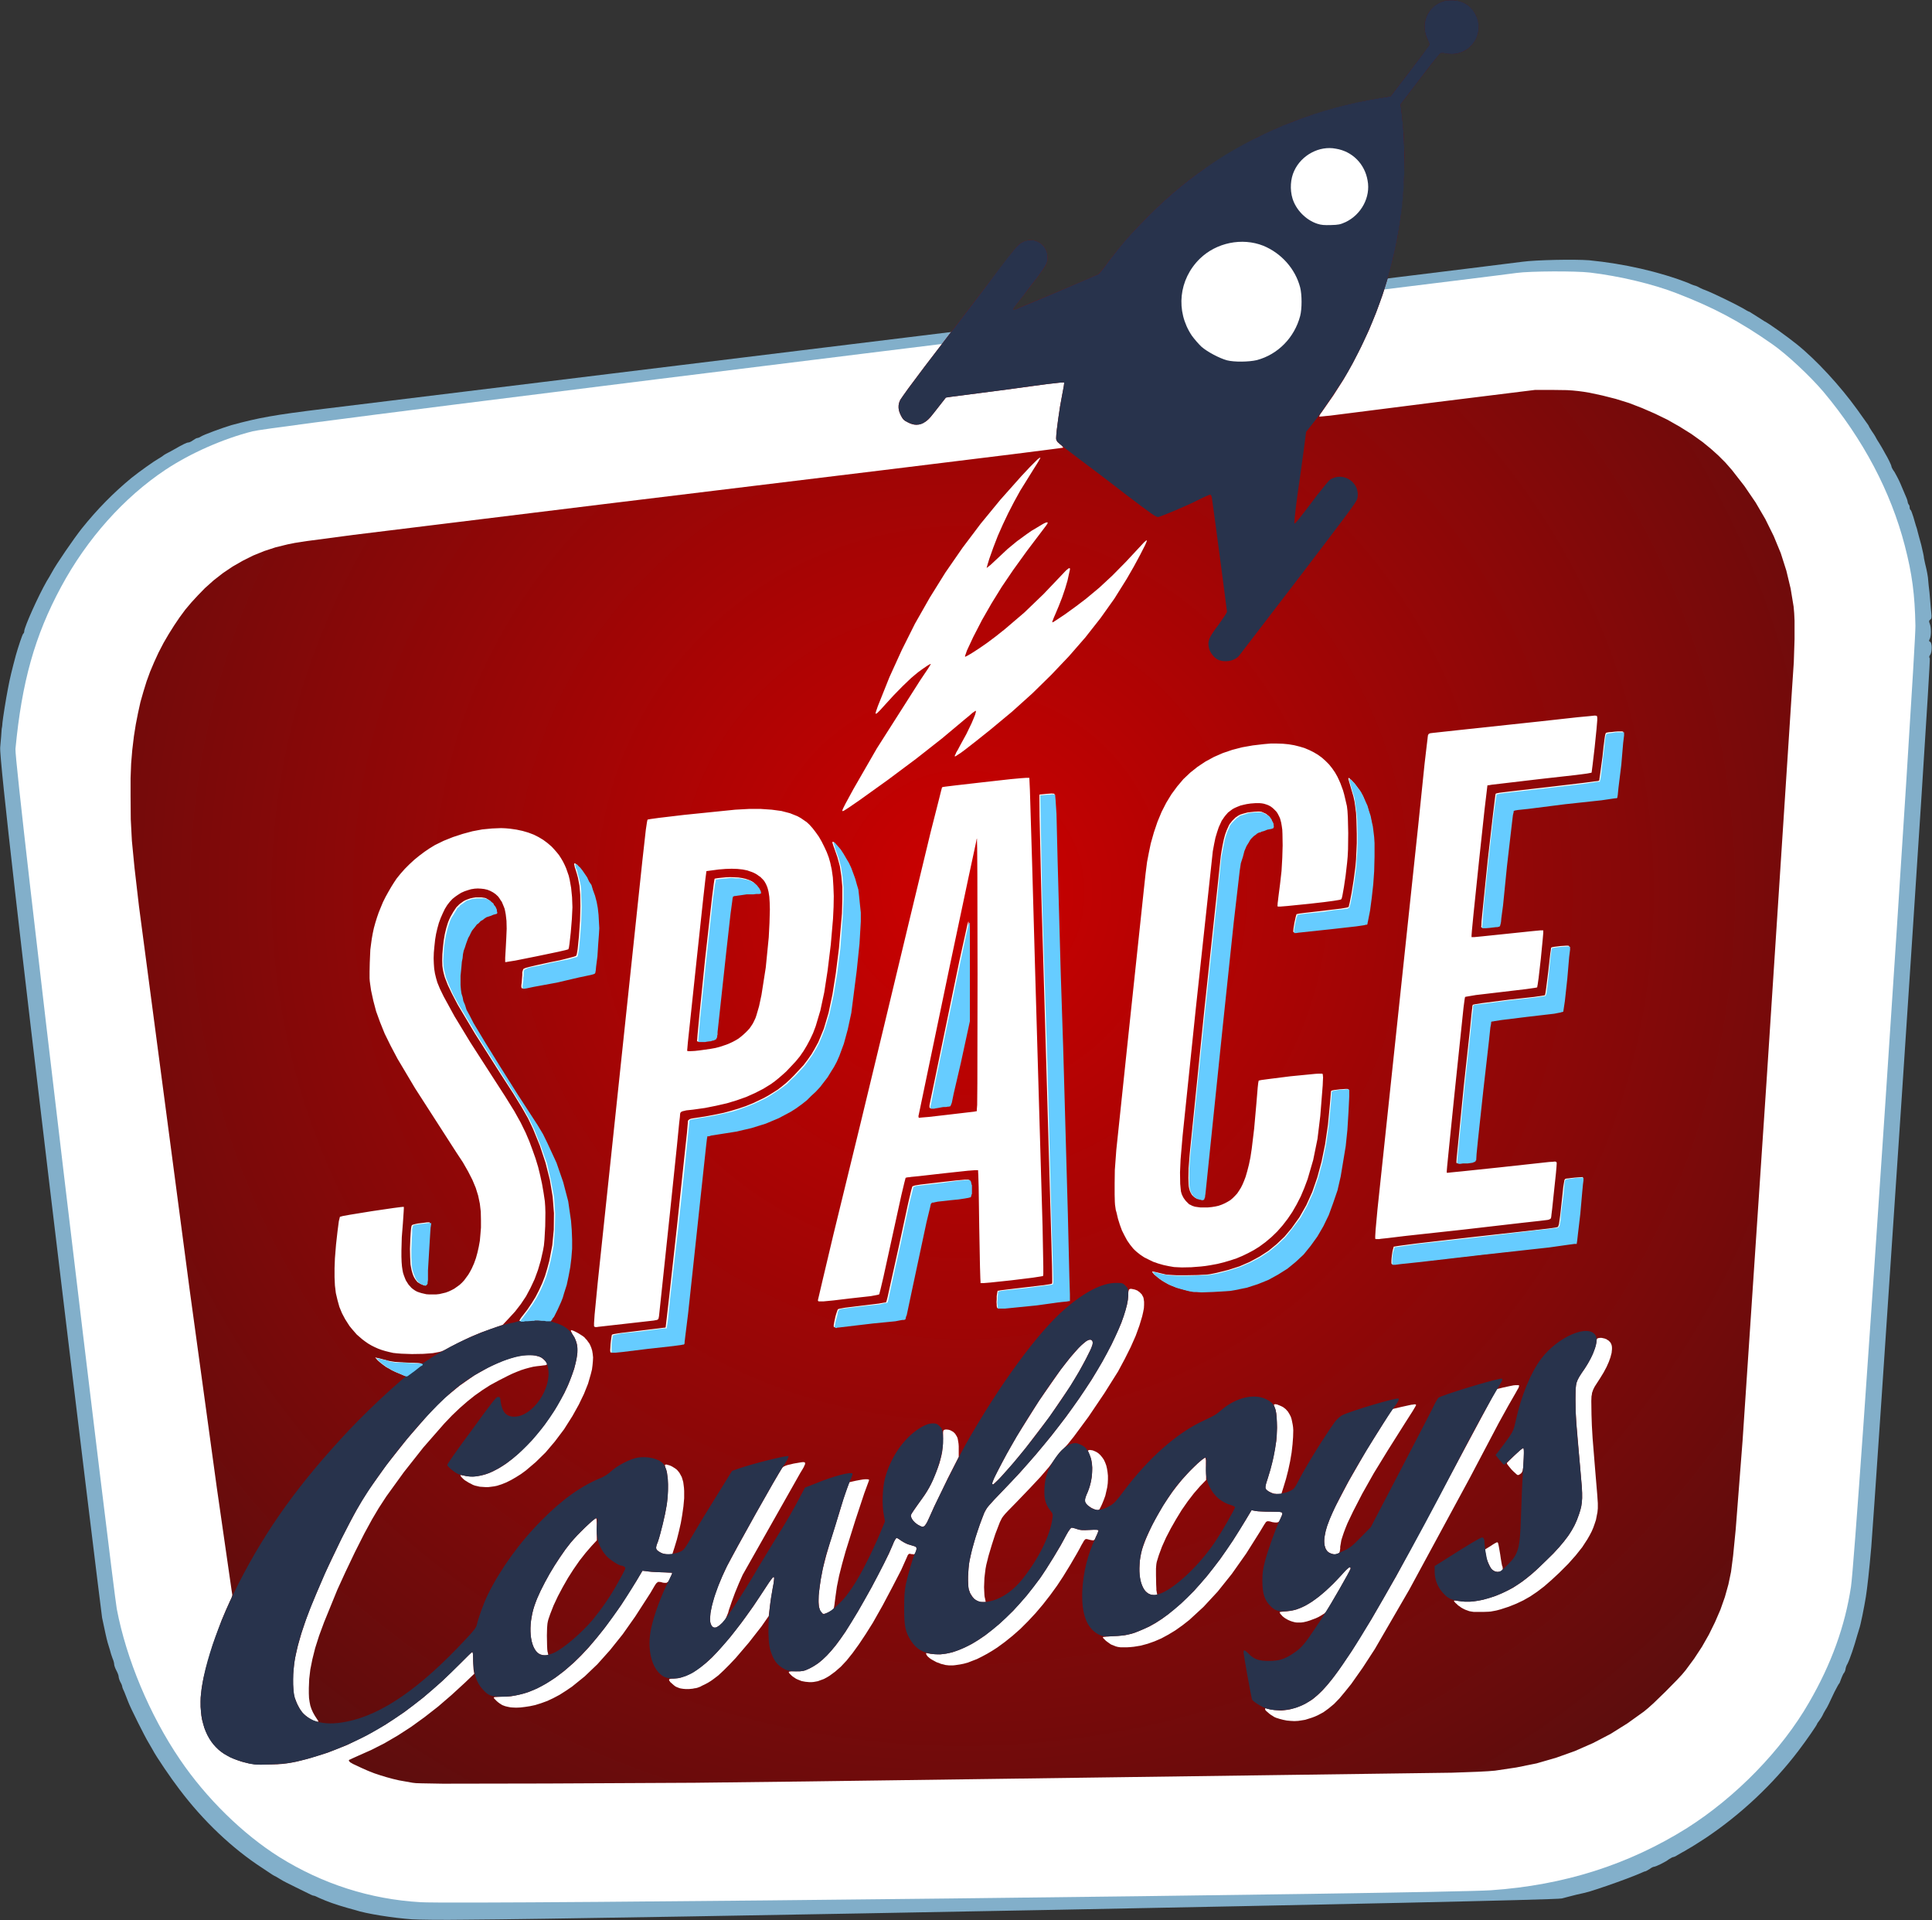 <?xml version="1.0" encoding="UTF-8" standalone="no"?>
<!-- Created with Inkscape (http://www.inkscape.org/) -->

<svg
   xmlns:dc="http://purl.org/dc/elements/1.1/"
   xmlns:cc="http://creativecommons.org/ns#"
   xmlns:rdf="http://www.w3.org/1999/02/22-rdf-syntax-ns#"
   xmlns:svg="http://www.w3.org/2000/svg"
   xmlns="http://www.w3.org/2000/svg"
   xmlns:sodipodi="http://sodipodi.sourceforge.net/DTD/sodipodi-0.dtd"
   xmlns:inkscape="http://www.inkscape.org/namespaces/inkscape"
   width="103.72mm"
   height="103.06mm"
   viewBox="0 0 103.72 103.06"
   version="1.1"
   id="svg8"
   inkscape:version="0.92.4 (5da689c313, 2019-01-14)"
   sodipodi:docname="spacecowboys.svg">
  <rect x="0" y="0" width="103.72" height="103.06" fill="#333333" stroke="none"/>
  <defs
     id="defs2"><radialGradient
   r="6547.477"
   cy="22856"
   cx="22679"
   gradientUnits="userSpaceOnUse"
   id="Gradient_1">
     <stop
   id="stop829"
   stop-color="rgb(204,0,0)"
   offset="0" />

     <stop
   id="stop831"
   stop-color="rgb(77,15,15)"
   offset="1" />

    </radialGradient>

  
  
  
  
  
  
 <pattern
   y="0"
   x="0"
   height="6"
   width="6"
   patternUnits="userSpaceOnUse"
   id="EMFhbasepattern" />
</defs>
  <sodipodi:namedview
     id="base"
     pagecolor="#ffffff"
     bordercolor="#666666"
     borderopacity="1.0"
     inkscape:pageopacity="0.0"
     inkscape:pageshadow="2"
     inkscape:zoom="1.4"
     inkscape:cx="190.89889"
     inkscape:cy="164.09062"
     inkscape:document-units="mm"
     inkscape:current-layer="layer1"
     showgrid="false"
     inkscape:window-width="1920"
     inkscape:window-height="1013"
     inkscape:window-x="3511"
     inkscape:window-y="-9"
     inkscape:window-maximized="1"
     fit-margin-top="0"
     fit-margin-left="0"
     fit-margin-right="0"
     fit-margin-bottom="0" />
  <g
     inkscape:label="Calque 1"
     inkscape:groupmode="layer"
     id="layer1"
     transform="translate(-30.539,-109.399)">
    <g
       style="visibility:visible;fill-rule:evenodd;stroke-width:28.222;stroke-linejoin:round"
       id="g819"
       transform="matrix(0.01,0,0,0.01,-144.571,-71.281)">
   <path
   id="path815"
   d="m 19724,28370 v 0 c -101,-7 -248,-30 -307,-50 v 0 c -10,-3 -27,-7 -40,-11 v 0 c -66,-19 -106,-33 -153,-54 v 0 c -13,-7 -26,-12 -29,-12 v 0 c -5,0 -3,1 -94,-44 v 0 c -35,-17 -73,-36 -83,-43 v 0 c -10,-6 -22,-13 -27,-16 v 0 c -11,-5 -15,-7 -71,-45 v 0 c -162,-105 -318,-253 -446,-423 v 0 c -44,-57 -125,-176 -144,-213 v 0 c -7,-11 -16,-29 -22,-38 v 0 c -16,-25 -98,-188 -109,-219 v 0 c -5,-14 -15,-37 -20,-51 v 0 c -7,-14 -12,-27 -12,-31 v 0 c 0,-3 -4,-14 -10,-24 v 0 c -5,-10 -9,-23 -9,-28 v 0 c 0,-6 -5,-20 -12,-33 v 0 c -7,-13 -12,-28 -12,-33 v 0 c 0,-6 -3,-20 -9,-33 v 0 c -5,-13 -11,-32 -14,-45 v 0 c -3,-11 -9,-29 -12,-39 v 0 c -6,-21 -15,-62 -30,-134 v 0 c -7,-41 -559,-4560 -547,-4672 v 0 c 4,-48 7,-75 8,-99 v 0 c 3,-13 4,-28 4,-32 v 0 c 2,-22 19,-131 30,-186 v 0 c 10,-54 21,-98 42,-177 v 0 c 13,-46 36,-115 40,-116 v 0 c 3,-2 5,-7 5,-13 v 0 c 0,-21 74,-187 121,-269 v 0 c 8,-12 19,-32 27,-46 v 0 c 23,-44 119,-183 160,-235 v 0 c 84,-105 172,-194 268,-273 v 0 c 45,-36 123,-91 143,-102 v 0 c 6,-3 18,-11 25,-16 v 0 c 8,-7 21,-13 26,-16 v 0 c 6,-3 22,-11 35,-19 v 0 c 47,-27 68,-37 76,-37 v 0 c 5,0 16,-5 24,-11 v 0 c 10,-7 20,-13 24,-13 v 0 c 4,0 12,-3 18,-7 v 0 c 14,-10 115,-47 165,-62 v 0 c 143,-39 228,-55 500,-88 v 0 c 32,-4 6351,-777 6431,-789 v 0 c 72,-10 280,-14 358,-8 v 0 c 185,18 377,61 535,123 v 0 c 14,7 31,13 37,14 v 0 c 6,2 18,8 25,12 v 0 c 8,4 19,9 26,11 v 0 c 42,16 165,76 205,99 v 0 c 13,8 28,17 34,18 v 0 c 5,4 23,14 38,24 v 0 c 14,9 32,20 39,25 v 0 c 27,13 125,84 175,124 v 0 c 105,84 234,224 326,352 v 0 c 18,26 39,55 47,66 v 0 c 7,10 15,20 15,23 v 0 c 0,1 7,13 15,25 v 0 c 9,12 17,26 19,29 v 0 c 2,5 7,12 11,20 v 0 c 5,7 15,24 24,39 v 0 c 8,15 18,31 19,34 v 0 c 13,21 33,62 33,68 v 0 c 0,4 7,18 17,31 v 0 c 8,14 23,42 31,61 v 0 c 8,19 20,47 25,59 v 0 c 6,13 13,30 14,38 v 0 c 1,10 6,17 7,18 v 0 c 3,2 4,9 4,15 v 0 c 0,6 3,12 6,13 v 0 c 2,2 8,18 14,37 v 0 c 5,19 12,40 14,48 v 0 c 3,7 7,21 9,31 v 0 c 3,9 10,40 19,70 v 0 c 7,30 15,63 15,73 v 0 c 4,21 6,28 13,58 v 0 c 3,11 6,32 8,44 v 0 c 1,14 3,33 4,43 v 0 c 3,21 6,52 9,92 v 0 c 1,15 3,39 5,56 v 0 c 3,25 1,32 -6,36 v 0 c -7,6 -7,9 -2,22 v 0 c 8,20 8,65 0,81 v 0 c -5,10 -5,13 2,16 v 0 c 11,7 11,54 0,70 v 0 c -6,8 -6,12 -2,19 v 0 c 8,13 -302,4636 -314,4768 v 0 c -11,128 -22,224 -29,268 v 0 c -9,56 -29,156 -36,173 v 0 c -2,6 -6,22 -10,33 v 0 c -17,62 -40,129 -53,155 v 0 c -5,7 -9,19 -10,26 v 0 c -1,10 -6,21 -12,27 v 0 c -3,6 -9,19 -13,30 v 0 c -4,12 -8,22 -10,23 v 0 c -2,1 -13,22 -25,45 v 0 c -31,65 -35,76 -48,96 v 0 c -6,10 -14,24 -16,30 v 0 c -3,6 -11,19 -17,27 v 0 c -6,8 -12,16 -12,18 v 0 c 0,5 -58,89 -100,144 v 0 c -135,178 -309,342 -499,469 v 0 c -36,23 -68,44 -74,47 v 0 c -5,3 -16,9 -24,14 v 0 c -8,5 -19,12 -26,15 v 0 c -6,3 -18,10 -28,16 v 0 c -8,6 -19,10 -22,10 v 0 c -4,0 -14,7 -23,12 v 0 c -17,14 -71,40 -80,40 v 0 c -4,0 -14,5 -23,12 v 0 c -10,6 -20,12 -22,12 v 0 c -3,0 -11,3 -19,7 v 0 c -38,17 -115,46 -191,72 v 0 c -83,28 -96,33 -162,47 v 0 c -34,9 -68,17 -77,20 v 0 c -54,14 -5251,111 -5882,114 v 0 c -129,2 -259,0 -290,-2 z"
   inkscape:connector-curvature="0"
   style="fill:#82afca;stroke:none" />

   <rect
   id="rect817"
   height="8912"
   width="10372"
   y="19462"
   x="17511"
   style="fill:none;stroke:none" />

  </g>
    <g
       style="visibility:visible;fill-rule:evenodd;stroke-width:28.222;stroke-linejoin:round"
       id="g825"
       transform="matrix(0.01,0,0,0.01,-144.571,-71.281)">
   <path
   id="path821"
   d="m 19767,28278 v 0 c -270,-16 -525,-98 -756,-242 v 0 c -196,-123 -393,-316 -534,-524 v 0 c -162,-238 -288,-539 -339,-808 v 0 c -19,-100 -551,-4531 -544,-4616 v 0 c 34,-358 103,-607 245,-870 v 0 c 139,-258 337,-480 561,-629 v 0 c 133,-88 306,-165 467,-206 v 0 c 149,-38 6591,-822 6786,-850 v 0 c 71,-10 318,-11 394,-2 v 0 c 160,19 339,62 465,111 v 0 c 197,76 336,149 513,273 v 0 c 78,54 205,173 276,257 v 0 c 212,253 361,535 436,825 v 0 c 39,150 54,262 57,430 v 0 c 3,118 -316,4960 -346,5158 v 0 c -32,211 -105,414 -225,621 v 0 c -147,256 -392,507 -655,674 v 0 c -313,196 -659,307 -1053,334 v 0 c -273,18 -5525,78 -5748,64 z"
   inkscape:connector-curvature="0"
   style="fill:#ffffff;stroke:none" />

   <rect
   id="rect823"
   height="8757"
   width="10202"
   y="19525"
   x="17594"
   style="fill:none;stroke:none" />

  </g>
    <g
       style="visibility:visible;fill-rule:evenodd;stroke-width:28.222;stroke-linejoin:round"
       id="g837"
       transform="matrix(0.01,0,0,0.01,-144.571,-71.281)">
   <rect
   id="rect827"
   height="9576"
   width="8936"
   y="18068"
   x="18211"
   style="fill:none;stroke:none" />

   <defs
   id="defs834">
    <radialGradient
   r="6547.477"
   cy="22856"
   cx="22679"
   gradientUnits="userSpaceOnUse"
   id="radialGradient878">
     <stop
   id="stop874"
   stop-color="rgb(204,0,0)"
   offset="0" />

     <stop
   id="stop876"
   stop-color="rgb(77,15,15)"
   offset="1" />

    </radialGradient>

   </defs>

   <path
   d="m 19726,27637 v 0 l -73,-13 -34,-8 -33,-9 -33,-10 -33,-11 -33,-13 -34,-15 v 0 l -34,-16 -13,-6 -10,-6 -4,-2 -3,-3 -2,-2 -1,-1 -1,-1 v -1 l -1,-1 v -1 0 -1 -1 l 1,-1 v 0 0 l 1,-1 1,-1 4,-1 10,-5 31,-14 v 0 l 72,-32 71,-36 72,-42 71,-46 72,-52 73,-57 72,-62 73,-67 49,-47 -4,-25 v 0 l -1,-27 -1,-16 v -16 0 l -1,-12 v -6 -5 l -1,-4 v -2 l -1,-1 v -1 -1 h -1 v 0 0 0 -1 h -1 v 0 0 0 0 1 l -2,1 -4,3 -14,13 -43,43 v 0 l -99,96 -100,87 -100,77 -102,68 -103,59 -104,51 -106,42 -108,33 v 0 l -59,15 -26,5 -25,4 -25,3 -26,2 -56,1 v 0 h -41 l -16,-1 -14,-1 -12,-2 -11,-1 -25,-6 v 0 l -19,-5 -20,-7 -20,-8 -19,-8 -17,-10 -17,-9 -14,-10 -13,-10 v 0 l -14,-14 -14,-15 -12,-16 -11,-17 -10,-18 -9,-19 -8,-20 -6,-21 -6,-21 -4,-23 -2,-23 -2,-24 v -25 -25 l 6,-53 v 0 l 9,-49 14,-57 37,-126 46,-128 24,-57 23,-51 v 0 l 4,-8 3,-7 1,-3 1,-3 1,-2 v -3 l 1,-3 v -3 l -1,-6 -3,-19 v 0 l -79,-548 -146,-1064 -272,-2058 v 0 l -24,-207 -14,-144 -6,-115 -1,-125 v 0 -96 l 3,-79 6,-72 9,-75 v 0 l 10,-63 12,-61 13,-59 16,-56 17,-55 19,-52 22,-52 23,-50 v 0 l 27,-52 28,-48 29,-46 29,-43 31,-42 33,-39 35,-38 37,-38 v 0 l 47,-42 50,-39 52,-35 54,-31 56,-28 59,-24 61,-20 65,-16 v 0 l 40,-8 65,-10 249,-33 1319,-162 v 0 l 1578,-192 v 0 l 642,-79 196,-25 54,-7 14,-2 h 4 l 1,-1 h 1 v 0 0 0 -1 0 0 -1 l -1,-1 v -1 l -1,-1 -2,-2 -2,-3 -3,-3 -8,-6 v 0 l -5,-5 -5,-4 -2,-2 -2,-2 -1,-2 -1,-2 -1,-2 -1,-2 -1,-2 v -2 l -1,-2 v -3 -5 0 l 1,-16 2,-23 8,-61 10,-68 11,-60 v 0 l 5,-26 4,-22 1,-8 1,-6 v -3 -2 0 l -1,-1 v 0 0 0 0 0 -1 0 h -1 -1 l -4,1 -18,1 -63,7 -205,28 v 0 l -316,41 -26,4 -47,60 v 0 l -24,30 -9,12 -8,9 -7,7 -7,6 -7,5 -7,4 v 0 l -11,6 -6,2 -5,2 -5,1 -6,1 h -5 l -5,1 -5,-1 h -6 l -5,-1 -5,-1 -6,-2 -6,-2 -12,-6 v 0 l -7,-4 -6,-3 -3,-2 -2,-2 -3,-2 -2,-2 -2,-2 -2,-2 -3,-5 -4,-6 -4,-8 v 0 l -5,-11 -2,-5 -2,-6 -1,-5 -1,-5 -1,-6 v -5 -5 -5 l 1,-5 1,-5 1,-5 2,-5 2,-5 3,-6 v 0 l 5,-7 9,-13 28,-40 87,-116 v 0 l 309,-404 v 0 l 163,-213 19,-22 13,-15 6,-5 4,-3 5,-3 4,-3 v 0 l 12,-5 13,-4 12,-3 h 12 l 12,1 11,2 11,4 10,5 10,7 8,7 8,9 6,10 6,11 3,11 3,13 1,13 v 0 l -1,11 v 5 l -1,5 -2,5 -1,5 -3,5 -2,6 -8,13 -10,15 -30,41 v 0 l -67,88 v 0 l -43,55 v 0 l -10,13 -4,5 -1,2 -1,2 v 1 l -1,1 v 1 0 1 h 1 v 0 1 0 h 1 v 0 h 1 1 v 0 0 h 2 l 4,-2 14,-6 51,-21 153,-64 154,-65 52,-23 16,-7 7,-3 v 0 l 1,-1 1,-2 5,-5 13,-15 17,-21 18,-25 v 0 l 52,-66 47,-56 50,-55 61,-63 v 0 l 59,-57 59,-54 59,-50 61,-48 62,-45 65,-43 139,-83 v 0 l 89,-48 91,-42 92,-39 95,-34 98,-30 100,-27 104,-23 108,-19 23,-4 99,-129 v 0 l 72,-95 24,-31 7,-10 3,-5 v 0 l 2,-3 1,-1 v -2 l 1,-1 v -1 -2 -2 l -1,-1 v -2 l -2,-5 -6,-13 v 0 l -7,-15 -5,-16 -3,-15 -2,-16 v -15 l 1,-15 3,-15 5,-14 6,-14 7,-13 9,-12 10,-11 11,-10 12,-9 14,-8 15,-7 v 0 l 7,-3 7,-2 7,-1 6,-1 7,-1 h 8 19 v 0 l 10,1 10,2 10,2 10,3 9,3 8,4 9,4 8,5 7,6 7,6 7,7 6,7 6,8 6,8 5,9 5,9 v 0 l 7,21 5,20 1,20 -1,20 -4,19 -7,18 -9,17 -11,16 -12,14 -15,12 -16,11 -18,8 -19,6 -20,3 h -21 l -22,-3 v 0 l -16,-2 -5,-1 h -2 l -2,1 h -2 l -2,1 h -1 l -2,1 -1,1 -1,2 -3,3 v 0 l -5,5 -8,10 -24,31 -72,93 -98,128 7,57 v 0 l 10,106 4,108 -2,110 -7,112 -12,111 -17,111 -23,109 -28,106 v 0 l -29,94 -34,93 -38,93 -43,92 -46,90 -49,86 -53,83 -55,79 v 0 l -9,13 -8,11 -2,5 -2,3 v 2 l -1,1 v 0 0 0 1 0 h 1 v 0 0 0 0 h 1 4 l 12,-1 18,-2 22,-2 v 0 l 575,-73 525,-65 h 99 v 0 l 73,1 31,2 30,3 30,4 30,5 70,15 v 0 l 71,18 71,22 70,27 69,30 68,33 65,37 64,40 60,43 v 0 l 44,36 40,36 37,37 36,41 v 0 l 67,86 60,88 52,89 45,91 38,92 30,94 23,96 16,97 v 0 l 3,34 2,41 v 100 l -4,124 -10,150 v 0 l -83,1278 v 0 l -26,400 v 0 l -28,431 v 0 l -128,1919 -37,477 -14,142 -11,85 v 0 l -14,67 -19,68 -24,68 -29,67 -33,67 -37,65 -42,64 -45,61 v 0 l -20,24 -26,28 -63,64 -64,62 -29,26 -23,19 v 0 l -88,63 -91,57 -94,49 -98,43 -101,36 -104,30 -109,22 -114,17 v 0 l -37,3 -56,3 -138,5 v 0 l -3467,47 v 0 l -598,7 v 0 l -797,4 v 0 l -556,1 -113,-2 -31,-1 z m -512,-340 v 0 l -13,-20 -10,-18 -8,-18 -3,-9 -3,-9 -4,-20 -3,-21 -1,-25 v -28 0 l 2,-49 6,-51 11,-55 15,-60 21,-66 27,-73 71,-174 v 0 l 43,-94 51,-107 51,-101 42,-77 v 0 l 35,-59 41,-63 94,-130 105,-133 112,-128 v 0 l 42,-44 41,-39 40,-35 40,-32 41,-29 42,-27 46,-25 49,-25 v 0 l 25,-12 24,-10 23,-9 22,-7 22,-6 21,-5 20,-3 19,-2 v 0 l 14,-2 10,-1 4,-1 3,-1 1,-1 1,-1 h 1 v -1 l 1,-1 v -1 -1 -1 -1 l -1,-1 -1,-3 -3,-3 -2,-3 -8,-8 v 0 l -8,-7 -8,-6 -10,-5 -11,-3 -11,-3 -12,-2 -27,-1 -29,2 -32,6 -35,10 -36,12 -37,16 -39,18 -80,45 -80,56 -79,65 v 0 l -43,41 -49,52 -110,127 -111,140 -94,132 v 0 l -36,57 -33,57 -35,65 -43,83 v 0 l -91,191 -72,170 -29,77 -24,72 -19,67 -14,61 v 0 l -5,28 -3,29 -3,31 -1,30 v 29 l 2,27 2,23 2,10 2,9 v 0 l 6,14 5,13 6,13 6,11 6,11 7,10 7,10 8,8 v 0 l 8,7 9,7 10,7 10,6 10,6 9,4 4,1 4,1 4,1 h 3 v 0 l 3,1 h 1 1 v 0 0 h 1 v -1 0 0 0 0 -1 0 -1 l -1,-1 v -1 l -2,-4 z m 5304,2 v 0 l 35,-11 16,-6 16,-7 15,-8 15,-8 14,-10 15,-11 29,-24 29,-30 30,-36 33,-41 v 0 l 62,-88 65,-100 185,-319 v 0 l 324,-598 v 0 l 156,-296 52,-94 38,-66 v 0 l 10,-18 4,-7 3,-5 1,-5 1,-2 v -2 -1 0 -1 0 -1 0 h -1 v 0 l -1,-1 v 0 h -3 -3 -3 -8 l -11,1 -25,5 -32,7 -32,8 -23,40 v 0 l -210,392 v 0 l -307,571 -134,233 -107,173 v 0 l -69,101 -31,42 -29,36 -27,30 -26,25 -25,21 -12,8 -12,7 v 0 l -15,9 -16,8 -17,7 -16,6 -17,5 -17,5 -17,3 -16,2 v 0 l -11,1 h -12 l -13,-1 -14,-1 -13,-2 -12,-2 -11,-3 -5,-1 -4,-1 v 0 l -1,-1 v 0 h -1 -1 v 0 h -1 v 0 1 0 h -1 v 0 0 0 1 h -1 v 1 0 1 1 1 0 0 1 0 l 1,1 v 1 l 2,3 3,3 7,6 8,7 9,7 10,6 9,6 5,2 4,2 v 0 l 19,6 19,5 20,4 21,2 20,1 20,-1 20,-3 z m -4134,-79 v 0 l 32,-10 33,-12 32,-15 34,-18 33,-21 34,-23 68,-55 68,-65 68,-76 68,-85 67,-95 v 0 l 82,-127 v 0 l 21,-36 7,-11 3,-4 3,-3 3,-2 1,-1 1,-1 1,-1 h 2 1 1 3 3 l 7,1 v 0 l 10,3 9,1 h 4 3 3 l 1,-1 h 1 l 1,-1 1,-1 2,-1 3,-2 2,-3 2,-3 2,-4 4,-9 v 0 l 5,-11 4,-8 1,-4 1,-3 v -1 -1 -1 0 0 0 0 0 0 h -2 l -3,-1 h -14 l -19,-1 -23,-1 v 0 l -25,-1 -23,-1 -19,-2 -12,-2 -19,-2 -32,54 v 0 l -83,131 -87,121 -44,55 -42,50 -42,45 -39,38 v 0 l -51,44 -49,37 -49,31 -48,26 -24,10 -24,10 -23,7 -24,6 -23,5 -23,4 -24,2 h -23 v 0 l -17,1 -15,1 h -5 l -4,1 h -2 l -1,1 v 0 0 0 h -1 v 0 0 0 l 1,1 v 1 0 l 1,1 1,3 2,2 6,6 6,6 7,6 8,6 8,5 3,2 3,2 v 0 l 8,3 8,3 8,2 9,2 10,2 10,1 22,1 23,-1 25,-3 26,-4 z m 896,-104 v 0 l 15,-7 17,-9 16,-10 14,-10 v 0 l 25,-19 29,-27 31,-31 34,-36 70,-82 68,-87 39,-56 6,-50 v 0 l 3,-24 4,-26 8,-48 v 0 l 5,-26 2,-19 1,-7 v -5 -1 l -1,-2 v 0 -1 h -1 v 0 h -1 v 0 h -1 v 0 l -2,1 -1,1 -4,4 -4,6 -12,16 -15,23 v 0 l -70,106 -62,86 -61,78 -68,78 v 0 l -31,33 -32,29 -32,25 -31,21 -15,9 -15,7 -14,7 -15,5 -14,5 -14,3 -13,1 -13,1 v 0 h -9 l -3,1 h -3 l -3,1 h -1 l -1,1 v 0 l -1,1 v 1 h -1 v 1 1 1 l 1,1 v 1 1 l 2,2 2,3 2,3 7,6 v 0 l 10,9 5,4 4,3 5,3 5,2 5,2 5,2 6,2 5,1 13,2 14,1 h 15 v 0 l 21,-2 9,-2 8,-1 8,-2 8,-3 8,-3 z m 654,-36 v 0 l 15,-8 15,-9 15,-11 15,-11 31,-27 31,-33 32,-40 34,-47 36,-54 39,-62 v 0 l 52,-92 53,-100 47,-91 17,-38 13,-29 v 0 l 3,-7 2,-5 2,-2 1,-2 1,-1 v -1 h 1 l 1,-1 v 0 h 1 1 l 1,-1 h 2 2 l 3,1 5,1 v 0 h 5 l 3,1 h 1 2 2 l 1,-1 v 0 h 1 l 1,-1 v 0 l 1,-1 1,-1 1,-2 1,-1 1,-2 1,-5 v 0 l 3,-8 1,-3 v -3 -3 -2 -1 -1 -1 l -1,-1 v -1 h -1 v -1 l -1,-1 -2,-1 -2,-1 -2,-1 -3,-1 -7,-2 v 0 l -19,-6 -9,-2 -7,-4 -7,-3 -7,-4 -7,-4 -8,-5 v 0 l -4,-3 -4,-2 -3,-3 -4,-2 -3,-2 -2,-1 h -1 l -1,-1 h -1 v 0 h -1 v 0 0 0 0 l -1,1 v 0 l -1,1 -1,1 -3,4 -3,4 -3,6 -3,6 -3,8 -3,7 v 0 l -20,46 -27,54 -66,127 -73,129 -67,109 v 0 l -27,39 -25,34 -25,30 -23,25 -24,23 -23,19 -25,16 -24,13 v 0 l -10,4 -8,4 -7,2 -8,2 -8,1 -8,1 h -23 v 0 h -21 l -7,1 h -2 -2 l -2,1 h -1 v 0 0 l -1,1 v 0 1 0 1 0 1 1 l 1,1 v 0 l 1,1 v 1 l 2,2 2,2 3,3 6,6 6,5 v 0 l 9,6 9,6 9,4 10,4 10,4 10,2 11,2 11,1 10,1 h 11 l 12,-1 11,-2 11,-2 11,-4 11,-4 z m 731,-78 v 0 l 20,-4 22,-6 23,-9 26,-10 26,-13 28,-15 27,-16 28,-18 v 0 l 41,-30 41,-33 42,-37 41,-41 41,-44 39,-46 39,-50 37,-51 v 0 l 33,-50 38,-62 35,-60 14,-25 11,-21 v 0 l 10,-17 3,-6 2,-2 2,-2 1,-2 2,-1 1,-1 1,-1 h 2 1 2 2 v 0 l 24,6 h 4 l 3,1 h 3 1 l 1,-1 h 1 l 1,-1 h 1 l 1,-1 1,-1 1,-1 1,-2 3,-7 4,-9 v 0 l 3,-5 2,-5 2,-4 2,-5 1,-4 1,-3 1,-2 v -1 -1 0 0 -1 0 0 l -1,-1 v 0 0 h -1 l -2,-1 h -1 l -5,-1 h -7 -8 l -23,1 v 0 l -23,1 h -10 -8 l -8,-1 -6,-1 -7,-2 -6,-2 v 0 l -4,-2 -4,-1 -4,-1 -4,-1 -4,-1 -3,-1 h -3 -1 -1 v 0 0 h -1 v 0 l -1,1 h -1 l -1,2 -2,1 -1,2 -4,4 -3,6 -5,6 -4,8 -5,8 v 0 l -30,56 -39,65 -39,62 -34,51 v 0 l -71,92 -73,82 -75,71 -74,60 -37,25 -36,22 -36,18 -35,15 -34,12 -33,7 -31,4 -30,-1 v 0 l -12,-1 -11,-1 -9,-2 h -4 l -2,-1 v 0 l -2,-1 h -1 -1 -1 -1 v 0 h -1 v 1 h -1 v 0 1 1 0 1 1 l 1,2 1,2 1,2 2,3 2,2 2,3 3,2 3,3 v 0 l 9,7 10,6 11,6 11,6 12,4 12,5 13,3 11,3 v 0 l 18,2 h 7 8 8 l 10,-1 z m -2214,-68 v 0 l -1,-2 v -3 l -1,-8 -1,-21 -1,-53 v 0 l 1,-39 1,-14 1,-11 2,-11 3,-12 10,-29 v 0 l 18,-46 23,-49 26,-49 28,-49 30,-47 32,-46 33,-42 32,-37 28,-30 v -60 0 -28 l -1,-18 v -6 l -1,-2 v -2 l -1,-1 v -1 0 h -1 v -1 0 0 0 h -1 -1 l -1,1 -4,3 -13,10 -38,35 -43,43 -19,21 -16,18 v 0 l -28,36 -29,42 -29,44 -28,46 -25,46 -23,45 -19,42 -14,38 v 0 l -6,20 -5,20 -7,40 -2,20 -1,19 v 19 l 1,18 2,17 3,16 4,15 5,14 6,12 7,11 7,8 5,4 4,4 v 0 l 4,1 3,2 4,2 5,1 4,2 h 4 l 5,1 h 4 19 z m 3147,-27 v 0 l 37,-6 37,-10 37,-13 37,-16 37,-20 38,-23 38,-27 37,-29 76,-70 76,-82 76,-95 77,-109 v 0 l 75,-119 v 0 l 21,-35 8,-12 2,-3 1,-1 1,-1 v 0 0 h 1 l 1,-1 h 1 l 1,-1 h 1 1 l 1,-1 h 1 3 l 3,1 h 4 l 4,1 v 0 l 3,1 4,1 4,1 4,1 h 4 l 4,1 h 4 3 v 0 h 5 1 l 2,-1 h 2 l 1,-1 h 2 l 1,-1 1,-2 2,-1 1,-2 1,-2 3,-5 2,-6 v 0 l 6,-13 2,-5 1,-4 1,-3 v -2 -1 -1 l -1,-2 v 0 l -1,-1 -2,-1 -1,-1 -4,-1 -5,-1 h -6 l -40,-1 v 0 h -26 l -24,-1 -21,-1 -13,-2 -21,-4 -33,55 v 0 l -68,109 -68,99 -70,90 -70,80 -70,68 -69,58 -34,25 -34,22 -34,19 -34,15 v 0 l -21,9 -20,8 -18,6 -18,4 -18,4 -19,2 -21,2 -23,1 v 0 l -40,3 -7,1 h -5 l -2,1 h -1 -1 v 1 0 0 0 0 0 1 0 1 l 1,1 1,2 2,2 6,6 6,6 8,6 7,5 7,5 6,4 v 0 l 13,5 12,5 12,3 14,2 h 15 17 l 18,-1 z m -2225,-114 v 0 l 9,-8 9,-8 7,-9 3,-4 4,-5 5,-10 5,-12 5,-12 4,-15 v 0 l 15,-44 18,-49 21,-51 20,-45 v 0 l 310,-548 v 0 l 11,-18 8,-14 2,-6 3,-5 1,-4 v -1 -2 -1 -1 -1 l -1,-1 v -1 l -1,-1 h -1 -2 l -1,-1 h -2 -4 l -9,1 v 0 l -41,7 -16,4 -14,3 -12,4 -4,2 -5,2 -3,2 -3,2 -2,2 -1,1 -1,1 v 0 l -18,30 -33,56 -92,162 -94,170 -59,109 v 0 l -27,58 -23,55 -18,51 -13,47 -8,41 -1,18 -1,15 1,14 1,6 2,5 2,5 2,4 2,3 3,3 v 0 l 2,2 3,1 1,1 2,1 h 2 l 2,1 h 2 l 2,-1 h 2 l 2,-1 2,-1 3,-1 5,-4 z m 3154,-22 v 0 l 16,-5 16,-6 16,-6 15,-7 14,-8 11,-7 5,-3 4,-4 4,-3 2,-3 v 0 l 28,-46 45,-77 41,-73 13,-25 3,-7 1,-2 1,-1 v -1 0 l -1,-2 v -1 -1 -1 l -1,-1 v 0 l -1,-1 h -1 v 0 h -1 -1 l -1,1 h -2 l -2,2 -3,3 -4,3 -9,8 -24,27 v 0 l -42,44 -41,39 -38,32 -37,27 -18,11 -17,10 -17,8 -17,7 -16,6 -17,4 -16,3 -16,2 v 0 l -15,1 -12,1 -4,1 h -4 l -1,1 h -1 v 0 l -1,1 v 0 0 0 0 0 1 0 l 1,2 1,2 1,2 1,2 2,2 4,4 4,5 6,5 5,4 6,4 v 0 l 14,8 14,6 6,2 7,2 7,2 6,1 7,1 h 7 7 8 l 15,-2 z m -2563,-52 v 0 l 8,-4 4,-2 3,-2 2,-2 2,-2 2,-3 2,-3 1,-4 1,-5 2,-12 5,-40 v 0 l 8,-56 12,-59 16,-63 19,-68 v 0 l 52,-166 v 0 l 48,-145 v 0 l 18,-49 6,-16 1,-4 1,-2 v 0 0 0 0 -1 h -1 v 0 -1 h -1 l -1,-1 h -1 -2 l -3,-1 h -4 -9 l -11,1 -12,2 -27,5 -35,8 -14,40 v 0 l -8,22 -10,30 -21,71 v 0 l -49,156 v 0 l -22,76 -17,66 -12,62 -9,66 v 0 l -2,20 v 18 16 l 1,14 1,13 2,5 1,5 1,5 2,4 2,4 2,3 v 0 l 4,4 2,2 2,2 2,1 h 1 l 1,1 h 1 1 2 3 2 l 3,-1 4,-2 8,-3 z m 3604,-13 v 0 l 43,-14 40,-16 38,-18 37,-21 37,-25 38,-29 39,-34 42,-39 v 0 l 48,-48 40,-45 35,-44 28,-43 12,-21 11,-21 9,-21 7,-20 7,-21 4,-21 4,-20 2,-21 v 0 -12 -15 l -3,-45 -12,-143 v 0 l -13,-161 -4,-68 -2,-59 v 0 l -1,-73 1,-25 2,-10 1,-9 3,-8 3,-9 4,-8 4,-8 29,-45 v 0 l 19,-31 16,-30 12,-27 9,-25 3,-12 3,-11 1,-10 1,-10 v -9 l -1,-9 -2,-7 -3,-7 v 0 l -2,-3 -2,-3 -3,-3 -3,-3 -3,-3 -4,-2 -3,-2 -4,-3 -4,-1 -4,-2 -4,-1 -5,-1 -4,-1 -5,-1 h -4 -4 v 0 l -6,1 h -2 l -2,1 h -2 l -1,1 h -1 l -1,1 v 0 l -1,1 v 1 h -1 v 2 l -1,2 v 2 l -1,6 -1,8 v 0 l -3,15 -5,16 -6,16 -7,18 -9,18 -10,19 -11,19 -12,19 v 0 l -16,23 -12,19 -5,9 -4,8 -3,7 -3,8 -2,8 -1,8 -2,20 -1,54 v 0 l 1,61 4,68 20,235 v 0 l 9,102 2,36 v 28 l -2,24 -3,21 -5,20 -7,22 v 0 l -11,30 -13,29 -16,29 -18,28 -23,30 -26,31 -30,33 -36,35 v 0 l -56,54 -27,24 -26,21 -25,19 -24,16 -23,15 -23,12 v 0 l -35,17 -35,15 -35,11 -35,10 -33,6 -31,4 h -15 -15 l -13,-1 -13,-2 v 0 l -12,-1 -11,-1 -4,-1 h -3 -2 -1 v 1 h -1 v 0 0 0 0 0 0 1 0 1 l 1,1 v 1 l 2,2 2,3 3,3 7,6 7,7 9,6 8,6 9,5 v 0 l 12,6 11,4 11,4 11,2 13,2 h 15 37 v 0 l 27,-1 12,-1 11,-2 11,-2 10,-2 z m -2769,-59 v 0 l -2,-8 -1,-9 -1,-20 -1,-23 1,-25 1,-25 3,-25 3,-24 4,-21 v 0 l 12,-48 17,-57 19,-59 20,-52 v 0 l 5,-13 6,-12 5,-10 8,-11 10,-12 15,-16 45,-46 v 0 l 72,-75 58,-62 43,-50 16,-21 13,-18 v 0 l 6,-9 6,-8 13,-18 7,-8 6,-7 7,-6 5,-5 v 0 l 11,-11 13,-14 32,-40 79,-107 85,-126 73,-116 v 0 l 36,-67 32,-64 27,-61 20,-55 15,-50 5,-22 4,-21 1,-18 v -17 l -2,-14 -1,-6 -2,-6 v 0 l -2,-3 -2,-4 -2,-4 -2,-3 -3,-3 -3,-3 -3,-3 -3,-3 -3,-2 -3,-2 -4,-3 -3,-2 -4,-1 -4,-2 -3,-1 -4,-1 v 0 l -10,-2 -4,-1 h -3 -3 -2 l -1,1 h -1 l -1,1 h -1 l -1,1 v 1 l -1,1 -1,1 v 2 l -1,3 -1,4 -1,10 v 12 0 l -1,11 -1,12 -5,26 -8,29 -10,32 -12,35 -16,37 -37,80 v 0 l -50,93 -57,96 -66,99 -72,101 -78,101 -83,100 -87,99 -90,95 v 0 l -46,48 -28,31 -10,12 -6,10 -5,9 -5,9 v 0 l -24,63 -23,68 -19,67 -13,59 v 0 l -3,19 -2,21 -3,45 v 21 l 1,20 1,16 1,7 1,6 v 0 l 3,7 2,7 3,7 4,6 4,6 4,6 4,5 4,5 5,4 5,3 5,3 6,3 5,2 6,2 6,1 h 6 19 z m 921,-39 v 0 l -1,-6 v -8 l -1,-20 -1,-51 v 0 -36 l 1,-13 1,-11 2,-11 3,-10 8,-26 v 0 l 17,-46 22,-49 26,-50 28,-49 30,-49 32,-46 33,-43 33,-38 33,-34 v -61 0 l -1,-27 v -18 l -1,-6 -1,-2 v -2 -2 h -1 v -1 0 h -1 v -1 0 0 0 0 h -1 v 1 h -1 l -3,2 -9,6 -12,10 -14,12 -30,29 -15,15 -13,14 v 0 l -27,30 -26,32 -26,34 -24,35 -24,36 -22,38 -21,37 -20,38 v 0 l -26,57 -10,25 -8,22 -7,21 -5,21 -4,20 -3,21 v 0 l -2,39 v 18 l 1,17 2,16 3,15 4,14 5,12 5,11 6,10 7,9 8,7 4,3 4,3 5,2 4,2 5,2 5,1 h 5 l 5,1 h 18 z m 1854,-110 v 0 l 1,-1 1,-1 v -1 l 1,-1 1,-2 v -1 -1 -1 l 1,-1 v -2 l -1,-1 v -2 -3 l -1,-4 v 0 l -2,-4 -1,-5 -3,-16 -3,-18 -3,-21 v 0 l -6,-35 -2,-11 -2,-9 -1,-3 v -2 l -1,-2 -1,-2 h -1 v -1 h -1 v 0 h -1 v -1 h -1 v 0 0 0 h -1 l -1,1 -2,1 -4,2 -4,2 -10,6 -12,8 -31,19 3,20 v 0 l 2,13 3,13 4,12 5,12 5,11 5,10 5,9 2,3 3,3 v 0 l 3,3 3,2 3,2 4,2 3,2 4,1 4,1 4,1 h 3 4 l 4,-1 h 3 l 4,-1 3,-2 2,-1 z m -4442,-124 v 0 l 13,-43 11,-44 10,-44 7,-40 v 0 l 7,-49 4,-44 v -39 l -1,-17 -2,-16 -2,-15 -4,-14 -4,-13 -6,-11 -6,-11 -7,-9 -7,-8 -9,-7 v 0 l -8,-5 -8,-5 -8,-4 -8,-3 -8,-2 -3,-1 -3,-1 h -3 -2 l -1,1 h -1 -1 l -1,1 v 0 0 0 0 1 0 1 2 l 1,3 v 3 l 1,3 1,4 2,3 v 0 l 2,6 2,7 2,9 1,10 3,22 1,26 v 27 l -1,29 -2,28 -3,27 v 0 l -9,50 -13,56 -14,54 -6,22 -6,19 v 0 l -5,13 -2,5 -1,5 -1,5 -1,4 v 2 l 1,1 v 2 2 l 1,1 1,2 1,1 1,1 2,3 4,3 4,3 5,3 12,6 v 0 l 3,1 4,1 4,1 4,1 5,1 5,1 h 4 5 21 z m 3560,33 v 0 h 2 l 2,-1 1,-1 2,-1 1,-1 1,-1 1,-2 1,-2 v -2 l 1,-2 1,-7 1,-7 v -10 0 l 3,-17 3,-18 6,-19 7,-21 9,-24 11,-27 30,-63 v 0 l 49,-95 62,-110 76,-124 89,-141 v 0 l 44,-69 13,-22 4,-7 1,-2 v -1 0 0 0 -1 0 -1 h -1 v -1 h -1 v 0 l -1,-1 h -2 -3 -3 l -4,1 -10,1 -14,3 -41,9 -46,11 -26,39 v 0 l -114,182 -96,167 -73,139 -25,55 -17,44 v 0 l -8,28 -5,26 -2,12 -1,11 v 10 l 1,10 1,9 3,9 2,7 4,7 4,6 5,5 5,4 6,3 v 0 l 7,3 6,2 5,1 2,1 h 2 3 2 2 3 l 2,-1 2,-1 z m -2182,-216 v 0 l 16,-36 23,-47 50,-104 59,-116 v -42 0 -15 l -1,-14 -2,-13 -2,-11 -1,-5 -2,-5 -2,-4 -2,-4 -3,-4 -2,-4 -3,-4 -4,-4 v 0 l -2,-2 -2,-2 -3,-2 -3,-2 -4,-2 -3,-2 -7,-3 -4,-1 -3,-1 h -4 l -3,-1 h -4 -3 -3 l -2,1 v 0 h -2 l -2,1 h -1 l -1,1 v 0 l -1,1 v 0 l -1,1 v 1 l -1,2 v 2 l -1,3 v 4 10 l -1,30 v 0 22 l -2,21 -2,20 -4,20 -5,20 -6,22 -8,23 -10,26 v 0 l -18,43 -9,19 -10,19 -11,19 -12,19 -30,42 v 0 l -16,23 -14,20 -10,15 -3,5 -1,2 v 0 1 0 1 l -1,1 v 2 1 l 1,4 v 3 l 2,3 1,4 2,4 3,3 2,4 3,4 4,3 3,4 4,3 4,3 4,3 4,3 v 0 l 12,6 5,3 4,1 h 2 l 2,1 h 2 l 2,-1 h 2 l 1,-1 2,-1 2,-1 2,-2 1,-2 4,-5 4,-6 4,-7 z m 901,-19 v 0 0 -1 h 1 l 1,-1 1,-2 2,-3 2,-4 5,-10 5,-11 v 0 l 9,-22 8,-22 5,-22 5,-22 3,-22 1,-21 v -20 l -2,-19 -3,-19 -4,-17 -6,-16 -7,-15 -9,-13 -10,-12 -11,-10 -6,-4 -7,-4 v 0 l -7,-3 -7,-3 -7,-2 h -4 l -3,-1 h -3 -3 -2 l -2,1 h -1 -1 v 1 h -1 v 1 h -1 v 1 1 0 0 0 1 l 1,2 2,5 7,18 v 0 l 4,9 3,9 2,11 2,11 1,12 1,12 -1,25 -2,26 -5,27 -7,26 -9,25 v 0 l -7,15 -5,13 -1,5 -2,5 v 4 l -1,4 1,4 v 3 l 1,3 2,3 2,4 2,3 3,3 3,3 v 0 l 4,3 4,3 5,3 4,3 5,3 4,2 5,2 3,2 v 0 l 12,4 4,2 h 2 1 1 2 1 v 0 l 1,-1 h 1 z m 990,-120 v 0 l 14,-46 12,-47 10,-47 8,-47 5,-44 3,-40 1,-36 -1,-16 -2,-14 v 0 l -3,-15 -3,-14 -4,-13 -6,-12 -3,-5 -3,-5 -3,-5 -4,-5 -4,-4 -4,-5 -4,-3 -5,-4 v 0 l -4,-3 -3,-2 -8,-4 -9,-4 -8,-3 -7,-3 h -4 l -3,-1 h -3 -1 l -1,1 h -1 v 0 l -1,1 h -1 v 0 0 0 1 0 0 h -1 v 1 0 1 l 1,1 v 3 l 1,2 1,4 3,7 v 0 l 2,5 2,7 3,17 2,22 1,24 1,26 -1,26 -1,25 -2,23 v 0 l -8,48 -10,51 -13,52 -14,47 v 0 l -8,25 -3,9 -1,8 -2,6 v 3 2 2 1 l 1,1 v 1 0 1 0 l 2,2 3,3 3,3 3,2 4,3 3,2 9,4 9,4 9,3 5,1 h 4 l 5,1 h 4 22 z m -4222,-9 v 0 l 25,-8 25,-10 26,-13 26,-15 27,-17 26,-19 53,-45 53,-52 50,-59 49,-65 45,-71 v 0 l 34,-61 28,-58 22,-55 15,-52 6,-24 3,-23 2,-22 1,-20 -2,-19 -3,-18 -5,-16 -6,-14 v 0 l -3,-6 -4,-6 -4,-5 -4,-6 -4,-5 -5,-5 -4,-5 -4,-4 v 0 l -8,-6 -11,-7 -11,-7 -11,-6 -10,-5 -9,-4 -4,-1 -3,-1 h -2 -1 v 0 h -1 v 1 0 0 0 0 0 0 0 1 0 1 1 l 1,2 1,3 2,3 2,5 2,4 3,5 v 0 l 9,14 3,8 3,7 3,8 2,7 2,8 1,8 1,9 v 8 18 l -3,21 -4,22 v 0 l -10,42 -15,42 -17,44 -21,45 -50,88 -59,86 -65,79 -70,70 -35,30 -35,27 -36,23 -34,18 v 0 l -21,9 -20,7 -20,5 -20,4 -20,2 h -20 l -20,-2 -21,-4 v 0 l -5,-1 h -3 l -2,-1 h -1 v 0 l -1,1 v 0 0 0 0 0 0 0 1 0 0 1 l 1,1 v 2 l 2,2 v 0 l 2,3 3,3 3,3 4,4 8,7 10,6 11,7 12,6 11,6 11,4 v 0 l 13,3 13,3 15,1 15,1 h 16 l 16,-2 15,-2 z m 2708,-50 v 0 l 64,-72 65,-79 129,-169 113,-166 46,-77 37,-68 v 0 l 22,-44 7,-15 4,-12 2,-5 1,-5 v -3 -4 -3 -1 l -1,-1 v -1 l -1,-2 -1,-2 v 0 l -1,-1 -1,-1 -1,-1 -2,-1 h -1 l -1,-1 h -2 -1 -1 -2 l -4,1 -3,1 -4,2 -5,2 -5,4 -11,9 -13,11 -15,15 v 0 l -43,49 -52,66 -117,168 -120,191 -54,95 -47,89 v 0 l -19,37 -5,13 -4,9 -1,4 -1,3 v 3 1 1 0 l 1,1 v 1 h 1 v 0 h 1 l 1,1 h 1 v 0 0 0 -1 h 1 l 2,-1 1,-2 5,-4 5,-5 14,-13 z m 2791,-18 v 0 l 2,-2 1,-2 1,-2 1,-2 1,-2 1,-3 1,-3 v -3 l 2,-9 1,-12 2,-33 v 0 l 1,-30 v -10 -8 l -1,-6 v -2 -2 l -1,-1 v 0 -1 h -1 v -1 0 h -1 v 0 0 0 h -1 l -1,1 -3,2 -11,8 -28,26 -29,28 -10,10 -3,3 -1,2 v 1 0 0 0 1 l 1,2 v 1 l 3,4 3,4 8,10 10,12 11,11 10,9 4,4 4,3 3,2 h 1 v 0 h 1 v 0 h 1 1 1 1 l 1,-1 h 1 l 2,-2 3,-1 2,-2 3,-2 z m -5946,-552 v 0 l 29,-23 10,-7 3,-3 1,-1 v 0 0 0 -1 0 0 h -1 v -1 h -2 l -2,-1 -7,-1 -9,-1 -24,-1 -30,-1 v 0 l -39,-2 -30,-2 -13,-2 -12,-2 -11,-2 -10,-3 v 0 l -30,-8 -11,-3 -7,-1 -12,-3 13,15 v 0 l 10,9 11,9 12,9 14,10 15,8 15,9 15,7 16,7 v 0 l 27,11 10,4 3,1 h 1 1 v 0 0 0 0 h 1 v -1 l 4,-2 10,-6 z m 103,-92 v 0 l 27,-5 10,-2 10,-3 10,-4 10,-5 28,-15 v 0 l 51,-26 54,-26 57,-24 56,-20 62,-22 32,-34 v 0 l 34,-37 31,-40 28,-42 24,-45 22,-47 18,-49 15,-51 12,-53 v 0 l 5,-28 3,-32 4,-72 1,-72 -1,-32 -2,-29 v 0 l -7,-47 -8,-46 -10,-46 -11,-45 -14,-46 -16,-45 -17,-46 -20,-47 v 0 l -27,-55 -34,-61 -49,-79 -73,-113 v 0 l -114,-177 -85,-140 -58,-106 -20,-41 -14,-34 v 0 l -7,-24 -6,-25 -4,-25 -2,-27 -1,-29 1,-31 3,-33 4,-37 v 0 l 5,-30 7,-30 8,-29 10,-27 11,-25 11,-23 13,-21 14,-18 v 0 l 14,-15 15,-12 16,-11 16,-10 18,-8 18,-6 17,-5 19,-3 17,-1 18,1 17,2 17,4 15,6 15,8 13,9 13,12 v 0 l 7,9 7,11 7,10 5,12 5,12 5,13 3,14 3,16 4,35 1,42 -2,48 -3,57 v 0 l -3,51 v 16 5 1 1 0 h 1 v 0 0 0 h 1 3 l 11,-2 38,-6 115,-23 115,-24 39,-9 11,-3 3,-1 h 1 l 1,-1 v 0 0 l 1,-1 v -2 l 2,-5 3,-20 7,-62 6,-73 3,-62 v 0 l -2,-54 -5,-50 -8,-45 -5,-21 -7,-20 -7,-20 -8,-18 -9,-18 -10,-17 -11,-17 -12,-15 -14,-16 -14,-15 v 0 l -22,-19 -23,-17 -25,-15 -26,-13 -29,-11 -31,-9 -33,-7 -35,-5 v 0 l -23,-2 -24,-1 -49,2 -52,5 -53,10 -52,14 -52,17 -50,20 -47,23 v 0 l -28,17 -28,19 -28,21 -27,22 -26,24 -25,25 -23,26 -21,26 v 0 l -14,21 -15,24 -15,26 -15,27 -14,28 -12,29 -11,27 -9,26 v 0 l -9,29 -8,29 -6,28 -5,28 -4,29 -4,31 -3,70 v 0 l -1,48 v 35 l 1,15 2,15 5,35 v 0 l 12,55 15,57 21,58 25,62 32,65 37,70 94,158 v 0 l 222,345 v 0 l 35,53 28,49 23,45 18,43 13,42 9,43 5,43 1,47 v 0 38 l -3,37 -3,34 -6,33 -7,31 -8,29 -10,28 -12,27 v 0 l -9,17 -10,17 -11,15 -11,15 -12,13 -13,12 -14,10 -14,10 -15,8 -15,7 -16,6 -17,4 -17,4 -18,2 h -18 -19 v 0 l -15,-1 -13,-3 -13,-3 -13,-4 -11,-4 -11,-6 -10,-7 -9,-7 -8,-9 -8,-9 -7,-11 -7,-11 -5,-12 -5,-13 -5,-15 -3,-15 v 0 l -3,-20 -2,-24 -1,-29 v -32 l 2,-72 6,-76 v 0 l 4,-60 1,-19 v -6 -1 -1 0 0 0 0 h -1 -1 -3 l -11,1 -39,5 -116,17 -117,19 -39,7 -11,3 -3,1 h -1 -1 v 1 0 0 0 l -1,2 -1,5 -4,16 -7,54 -8,71 -6,74 v 0 l -2,53 v 49 l 2,44 5,41 9,38 10,36 14,34 17,32 v 0 l 23,36 13,16 13,15 13,15 15,13 15,13 16,12 16,11 17,10 18,9 18,8 19,7 20,6 20,5 22,5 v 0 l 19,2 24,2 57,2 61,-1 28,-2 z m 1149,-26 v 0 l 136,-15 42,-6 11,-2 4,-1 h 1 v 0 0 0 0 -1 0 l 1,-3 1,-8 4,-34 14,-120 42,-392 v 0 l 43,-392 14,-121 4,-33 2,-9 v -2 -1 0 0 l 1,-1 v 0 h 2 l 4,-1 14,-3 44,-7 v 0 l 89,-14 82,-19 76,-24 70,-29 65,-35 29,-19 29,-20 27,-21 25,-23 24,-24 23,-26 v 0 l 40,-52 18,-27 17,-28 15,-29 14,-30 24,-66 21,-77 18,-89 31,-226 v 0 l 14,-146 6,-118 v -50 l -3,-45 -4,-40 -6,-36 v 0 l -7,-30 -9,-30 -10,-29 -11,-28 -13,-27 -14,-26 -15,-24 -16,-23 v 0 l -13,-16 -10,-12 -4,-4 -3,-3 -2,-1 h -1 l -1,-1 h -1 v 0 0 h -1 v 1 0 0 l -1,1 v 1 1 2 l 1,4 2,5 2,7 6,16 v 0 l 16,46 13,48 8,53 5,58 v 66 l -2,76 -16,186 v 0 l -17,135 -18,114 -21,99 -25,84 -15,37 -15,36 -18,33 -18,31 -21,30 -22,29 -51,55 v 0 l -22,22 -22,20 -22,18 -22,17 -24,15 -24,15 -25,14 -27,13 v 0 l -34,16 -37,15 -38,13 -40,12 -41,11 -43,9 -42,8 -43,7 v 0 l -33,5 -11,2 -5,1 -4,2 -3,1 -2,2 -1,1 h -1 l -1,1 -1,1 v 1 l -1,1 v 1 l -1,2 v 2 3 0 l -5,58 -14,129 -40,377 -41,370 -14,122 -4,34 -1,9 -1,3 v 0 1 0 h -4 l -9,1 -31,4 -99,12 v 0 l -100,12 -31,5 -9,2 -2,1 h -1 v 0 0 0 l -1,1 v 0 l -1,1 -1,4 -2,12 -2,15 -2,18 -1,17 -1,14 v 6 l 1,5 v 1 2 h 1 v 0 1 0 0 0 l 2,-1 h 3 l 12,-1 42,-5 z m -104,-133 v 0 l 106,-12 35,-4 10,-2 h 3 l 1,-1 h 1 v 0 h 1 l 2,-1 h 1 l 1,-1 h 1 l 1,-1 1,-1 1,-1 v -2 l 1,-1 1,-2 v -2 l 1,-4 1,-6 v 0 l 19,-179 39,-368 38,-365 12,-122 4,-34 1,-14 v 0 -2 l 1,-3 v -2 l 1,-1 1,-1 v -1 l 1,-1 1,-1 1,-1 3,-1 3,-2 4,-1 5,-1 12,-3 37,-4 v 0 l 64,-9 60,-12 57,-13 53,-16 51,-18 47,-21 45,-23 42,-26 v 0 l 8,-6 10,-7 21,-17 22,-19 20,-18 v 0 l 50,-53 23,-28 20,-29 18,-30 17,-32 16,-34 14,-37 25,-84 21,-98 18,-117 17,-139 v 0 l 12,-139 3,-63 1,-58 -2,-53 -3,-48 -6,-42 -8,-37 v 0 l -8,-28 -11,-29 -13,-28 -14,-28 -15,-26 -17,-24 -17,-22 -17,-19 v 0 l -14,-13 -16,-11 -16,-11 -18,-10 -20,-8 -20,-8 -23,-6 -23,-6 -52,-7 -58,-4 h -65 l -73,4 v 0 l -275,28 -135,16 -43,6 -12,2 -4,1 h -1 v 0 0 l -1,1 v 1 l -1,3 -2,10 -6,40 -19,170 v 0 l -239,2258 v 0 l -17,175 -3,45 v 12 4 l 1,1 v 0 0 0 1 l 1,1 h 1 l 1,1 h 1 l 1,1 h 1 1 1 1 2 1 3 l 4,-1 v 0 z m 320,-1465 v 0 l 4,-46 12,-112 35,-330 35,-326 12,-107 4,-31 1,-8 v -2 0 -1 0 0 h 1 v 0 h 1 l 4,-1 15,-2 45,-6 v 0 l 37,-3 33,-1 31,1 28,3 25,5 11,4 12,4 10,4 10,5 10,6 8,6 v 0 l 9,6 7,7 7,7 6,7 5,8 5,9 4,9 4,10 3,11 3,12 4,26 2,31 1,37 v 0 l -2,72 -4,78 -16,162 -23,147 -13,61 -14,48 v 0 l -5,15 -7,15 -7,14 -9,14 -9,13 -11,12 -11,11 -12,11 -13,11 -13,10 -15,9 -15,8 -17,8 -17,7 -36,12 v 0 l -23,6 -28,5 -57,8 -27,3 -21,1 h -8 -6 l -2,-1 h -2 l -1,-1 v 0 0 0 z m 114,-53 v 0 l 6,-1 6,-1 6,-2 5,-1 4,-2 4,-1 1,-1 2,-1 1,-1 v 0 0 0 l 1,-1 v 0 -1 h 1 l 1,-1 v -2 l 1,-2 1,-2 1,-4 1,-6 1,-6 1,-6 v -6 0 l 46,-434 24,-207 8,-64 2,-18 1,-4 v -2 0 h 1 v 0 -1 0 h 1 l 3,-2 4,-1 5,-1 12,-2 15,-2 35,-3 36,-1 v 0 l 14,-1 h 7 l 6,-1 h 5 l 4,-1 1,-1 h 2 v 0 -1 h 1 v 0 0 0 -1 -1 l 1,-1 -1,-1 v -3 l -1,-3 -2,-4 -2,-4 -5,-8 -6,-9 -7,-8 -7,-7 -4,-4 -3,-2 v 0 l -6,-4 -6,-3 -6,-3 -8,-3 -15,-5 -18,-4 -19,-3 -22,-1 -22,-1 -24,1 v 0 l -40,4 -13,2 -5,1 h -1 v 0 h -1 v 0 1 0 l -1,1 -1,6 -3,19 -10,79 -37,329 v 0 l -31,306 -9,95 -2,26 -1,7 v 2 1 0 1 h 1 1 v 1 h 2 l 2,1 h 3 2 7 9 l 10,-1 11,-2 z m 878,1515 v 0 l 119,-13 37,-5 11,-1 3,-1 h 1 v 0 0 0 l 1,-1 v 0 l 1,-1 v 0 l 1,-2 1,-3 2,-8 4,-12 26,-121 v 0 l 80,-375 19,-79 5,-19 2,-5 1,-1 v 0 -1 0 h 1 v 0 0 l 2,-1 7,-1 23,-3 72,-9 v 0 l 40,-4 33,-5 22,-3 7,-2 h 2 l 1,-1 v 0 0 0 l 1,-1 v 0 h 1 v -2 l 1,-1 v -2 l 1,-2 1,-5 1,-6 v -7 l 1,-16 v 0 l -1,-16 v -8 l -1,-6 -1,-5 -1,-5 -1,-2 v -1 l -1,-2 -1,-1 v 0 -1 h -1 v -1 h -1 l -1,-1 h -1 -1 l -1,-1 h -4 -4 -12 l -45,4 -80,9 v 0 l -111,13 -31,5 -5,2 -4,1 -3,1 v 0 h -1 v 0 0 1 0 l -1,1 -2,6 -5,18 -16,68 -47,218 v 0 l -48,216 -15,68 -5,19 -2,5 v 2 0 0 0 l -1,1 h -1 l -2,1 -8,1 -28,5 -90,11 v 0 l -90,11 -28,5 -8,2 -2,1 h -1 v 0 0 0 l -1,1 v 1 l -2,3 -3,9 -4,12 -4,14 -6,28 -2,12 -1,4 v 4 0 3 1 2 h 1 v 1 0 0 l 1,1 v 0 0 h 1 v 1 h 1 1 2 2 l 4,-1 6,-1 v 0 z m -1829,-15 v 0 h 7 l 8,-1 h 17 l 18,1 15,1 v 0 l 8,1 7,1 h 6 5 2 l 2,-1 h 1 2 l 1,-1 h 1 l 1,-1 1,-1 v 0 l 3,-3 3,-5 8,-12 8,-17 10,-20 19,-44 9,-22 7,-21 v 0 l 14,-47 12,-47 8,-49 7,-49 3,-49 1,-50 -2,-51 -4,-51 -16,-103 -27,-104 -37,-104 -47,-105 v 0 l -25,-47 -30,-51 -104,-163 v 0 l -97,-149 -80,-130 -60,-103 -22,-41 -16,-32 v 0 l -10,-24 -7,-22 -6,-21 -5,-20 -3,-21 -1,-22 -1,-24 1,-27 v 0 l 3,-52 3,-23 3,-21 4,-21 4,-20 5,-19 6,-19 v 0 l 12,-29 7,-14 7,-13 7,-12 9,-12 8,-11 9,-10 10,-9 10,-9 11,-8 10,-7 12,-6 12,-6 12,-4 12,-4 v 0 l 7,-2 6,-1 2,-1 h 1 l 2,-1 v -1 h 1 v 0 l 1,-1 v 0 -1 -1 h 1 v -2 -1 l -1,-2 -1,-5 v 0 l -1,-4 -1,-4 -1,-4 -2,-4 -5,-9 -5,-8 -6,-8 -7,-7 -3,-3 -4,-3 -4,-3 -3,-2 v 0 l -5,-3 -5,-3 -3,-1 -2,-1 -6,-1 -6,-1 -7,-1 h -9 -10 v 0 h -14 l -13,2 -14,3 -12,4 -13,5 -12,6 -11,8 -11,8 v 0 l -4,4 -4,4 -9,9 -8,12 -8,12 -8,14 -8,14 -7,15 -6,15 v 0 l -9,29 -8,33 -6,35 -4,36 -3,36 -1,34 1,30 2,14 2,12 v 0 l 4,17 5,18 16,41 23,48 31,59 92,154 138,217 v 0 l 68,105 46,75 33,58 27,57 v 0 l 37,91 30,91 23,91 15,90 7,89 -1,88 -8,85 -16,83 v 0 l -11,41 -12,40 -15,39 -17,37 -19,37 -21,34 -23,34 -24,31 v 0 l -8,10 -6,9 -2,4 -2,3 v 1 1 1 0 0 0 0 0 1 0 0 0 h 1 1 2 2 2 3 l 6,-1 v 0 l 8,-1 11,-1 z m 2708,-83 v 0 l 124,-15 39,-5 11,-2 h 3 l 1,-1 v 0 0 0 0 0 0 -2 -7 -27 l -2,-98 -8,-334 -26,-890 v 0 l -11,-397 v 0 l -18,-611 v 0 l -7,-249 -4,-76 -1,-21 v -6 l -1,-1 v -1 0 0 0 0 h -1 v 0 h -3 l -10,-1 -13,1 -15,1 -38,4 1,116 v 0 l 10,440 v 0 l 26,888 v 0 l 25,871 v 0 l 6,218 1,66 v 19 l -1,5 v 1 1 0 0 0 0 0 h -1 l -2,1 -9,2 -32,5 -101,12 v 0 l -101,12 -32,4 -9,2 h -3 -1 v 0 0 0 l -1,1 v 0 1 l -1,1 v 2 l -1,4 -1,6 -2,14 v 16 l -1,16 1,15 v 6 l 1,5 1,3 v 1 1 h 1 v 0 1 h 1 1 l 1,1 h 2 4 11 l 17,-1 z m -993,-34 v 0 l 108,-12 32,-6 9,-2 2,-1 h 1 l 1,-1 v 0 0 0 0 l 1,-2 1,-5 5,-19 16,-68 48,-219 v 0 l 48,-219 16,-67 5,-19 1,-5 1,-1 v -1 0 0 l 3,-1 3,-1 h 2 2 l 1,-1 h 2 v 0 h 1 4 l 12,-2 41,-4 132,-15 v 0 l 130,-14 40,-3 h 11 3 1 v 0 0 0 0 0 l 1,1 v 0 1 5 l 1,18 2,66 3,213 v 0 l 4,212 2,65 1,18 v 5 1 1 0 0 0 h 1 v 0 h 1 3 11 l 37,-3 113,-12 114,-14 39,-6 11,-2 h 3 l 1,-1 h 1 v 0 0 0 l 1,-1 v -2 l 1,-8 v -39 l -4,-217 -40,-1375 v 0 l -16,-571 v 0 l -12,-395 -3,-66 h -17 v 0 l -28,2 -55,5 -152,17 -148,17 -49,6 -14,2 -3,1 h -1 l -1,1 v 0 0 0 0 l -1,1 -1,4 -4,15 -13,52 -43,169 v 0 l -120,498 v 0 l -131,546 v 0 l -127,526 v 0 l -144,590 v 0 l -59,249 -18,77 -5,21 -1,6 v 1 1 0 0 0 h 1 v 1 h 1 v 1 h 1 l 1,1 h 3 4 5 15 l 52,-5 z m 365,-984 v 0 l 170,-815 98,-463 32,-149 9,-42 2,-11 1,-3 1,-1 v 0 0 0 0 1 2 10 l 1,38 1,146 1,531 v 0 l -1,585 -1,117 -2,25 v 7 l -1,1 v 1 0 0 0 h -4 l -10,2 -35,4 -102,12 -104,12 -36,3 -11,1 -6,1 v 0 0 0 h -1 v 0 -1 h -1 v 0 0 h -1 v -1 0 -1 l -1,-1 v -1 -1 -1 -2 -3 z m 126,-45 v 0 h 7 l 7,-1 11,-1 5,-1 5,-1 3,-1 h 1 l 1,-1 v 0 0 0 -1 l 1,-4 4,-13 12,-48 37,-164 48,-226 1,-268 v 0 -198 l -1,-50 v -13 l -1,-1 v -1 -1 0 0 0 0 0 0 h -1 v 1 1 l -1,3 -4,14 -10,46 -33,149 v 0 l -130,628 -24,115 -5,25 -1,6 v 3 0 4 2 1 l 1,1 v 1 0 h 1 v 1 0 h 1 v 1 h 1 1 1 2 5 l 5,-1 v 0 l 9,-1 13,-2 z m 1567,982 v 0 l 63,-14 60,-18 57,-23 52,-27 50,-32 45,-36 42,-42 39,-45 35,-51 32,-55 29,-59 24,-65 22,-69 18,-74 27,-163 v 0 l 8,-86 7,-99 4,-81 1,-26 -1,-7 v -3 0 0 -1 0 h -1 v 0 h -1 l -3,-1 h -11 l -14,1 -16,1 -16,2 -15,2 -10,2 -4,2 h -1 v 0 l -1,1 v 0 0 0 0 2 l -1,4 -1,15 -4,48 v 0 l -11,114 -15,103 -19,93 -23,85 -27,78 -32,71 -37,65 -43,60 v 0 l -37,44 -42,40 -44,36 -48,31 -52,28 -55,24 -59,19 -64,16 v 0 l -34,7 -15,2 -16,1 -38,2 -57,1 v 0 h -56 l -36,-2 -14,-1 -12,-2 -12,-3 -13,-3 v 0 l -16,-4 -13,-3 -6,-1 -4,-1 h -2 -1 v 0 h -1 v 1 0 0 0 0 0 0 0 1 1 1 h 1 l 2,3 4,5 6,6 8,6 9,8 9,7 10,7 v 0 l 16,10 18,10 19,9 22,8 22,7 24,7 24,6 24,4 v 0 l 8,1 h 9 l 24,1 63,-2 66,-4 28,-3 z m -4334,-107 v 0 l 10,-167 v 0 l 3,-32 2,-28 1,-19 v -5 -2 0 -1 0 0 0 h -1 -4 -10 l -14,2 -17,2 -16,2 -15,3 -11,3 -4,1 -1,1 h -1 v 0 l -1,1 v 0 l -1,1 v 1 l -1,1 -1,2 v 3 l -1,3 -1,7 -1,10 -1,13 -2,34 v 0 l -2,52 1,45 2,39 3,17 3,15 4,14 4,12 5,11 6,10 6,8 7,8 8,5 9,5 v 0 l 10,4 4,2 h 2 2 1 2 1 l 1,-1 1,-1 1,-1 1,-1 1,-2 2,-4 1,-6 1,-15 z m 4207,-24 v 0 l 38,-7 36,-9 34,-10 33,-11 31,-13 31,-15 30,-16 29,-18 v 0 l 34,-25 32,-27 31,-30 29,-33 27,-35 25,-37 23,-40 22,-43 19,-45 18,-48 30,-103 23,-113 15,-123 v 0 l 13,-164 1,-25 1,-19 -1,-7 v -5 l -1,-4 v -1 0 l -1,-1 v 0 0 0 h -1 l -1,-1 h -1 -3 -4 -12 l -17,1 -133,13 v 0 l -119,15 -37,5 -10,2 -3,1 h -1 v 0 0 0 0 h -1 v 1 2 l -2,8 -3,27 -7,85 v 0 l -12,135 -13,108 -7,46 -8,39 -9,35 -9,31 v 0 l -8,21 -8,19 -9,18 -10,16 -10,15 -12,13 -12,12 -13,11 -15,9 -15,8 -16,7 -17,6 -18,4 -19,3 -21,2 h -21 v 0 h -19 l -15,-2 -14,-2 -6,-2 -6,-2 -5,-2 -5,-3 -5,-2 -5,-3 -4,-4 -4,-4 -4,-4 -5,-5 v 0 l -9,-12 -4,-6 -3,-6 -3,-6 -3,-7 -2,-7 -2,-7 -2,-19 -2,-22 -1,-61 v 0 l 3,-69 11,-129 71,-684 v 0 l 91,-842 v 0 l 7,-38 7,-34 9,-30 9,-27 11,-24 5,-11 7,-10 6,-9 7,-9 7,-8 7,-8 v 0 l 12,-9 12,-9 13,-7 14,-6 15,-6 16,-4 18,-4 20,-3 v 0 l 13,-1 13,-1 h 12 12 l 11,1 11,2 10,3 9,3 9,4 9,5 8,6 7,6 7,7 7,7 6,8 5,9 v 0 l 7,14 3,7 2,7 4,15 3,17 3,21 1,23 1,62 v 0 l -2,67 -4,70 -8,71 -9,70 v 0 l -2,18 -2,15 v 6 l -1,5 1,2 v 2 1 1 0 0 0 h 1 1 3 10 l 37,-3 119,-12 v 0 l 79,-9 52,-7 18,-3 12,-2 4,-1 3,-1 2,-1 1,-1 v 0 0 0 l 1,-1 v -1 l 2,-5 3,-13 8,-45 9,-61 8,-69 v 0 l 3,-33 2,-39 1,-88 -2,-84 -2,-34 -3,-26 v 0 l -10,-43 -5,-21 -6,-21 -7,-19 -7,-19 -8,-18 -8,-17 v 0 l -13,-23 -16,-23 -16,-20 -19,-19 -19,-17 -22,-16 -22,-13 -24,-12 -26,-11 -27,-8 -28,-7 -30,-5 -31,-3 -32,-1 h -34 l -35,3 v 0 l -60,7 -57,10 -54,14 -50,17 -48,21 -46,25 -42,28 -39,31 -37,35 -33,39 -31,42 -28,46 -25,49 -22,53 -19,56 -17,60 v 0 l -10,48 -10,52 -8,63 -9,83 v 0 l -84,791 v 0 l -64,608 -8,108 -1,73 v 0 58 l 1,39 1,16 2,14 2,14 4,14 v 0 l 8,34 10,32 11,30 14,28 14,26 16,23 17,21 9,9 10,9 v 0 l 19,15 21,14 24,12 25,12 26,9 28,8 28,6 29,5 v 0 l 20,1 22,1 50,-1 52,-4 26,-3 z m 1470,-59 v 0 l 345,-40 106,-14 30,-4 8,-1 h 2 v 0 h 1 v 0 -1 -1 -2 l 2,-11 5,-36 12,-110 12,-114 4,-42 2,-23 v -15 l -43,3 v 0 l -18,2 -15,2 -11,1 -4,1 -2,1 h -1 v 0 0 l -1,1 v 0 l -1,1 -1,2 -1,2 -1,3 v 3 l -2,9 -4,26 -4,40 v 0 l -11,101 -4,30 -3,21 -1,6 -2,5 -1,4 -1,1 -1,2 h -1 l -1,1 -1,1 h -1 l -5,1 v 0 l -3,1 -8,1 -28,4 -96,11 -305,34 v 0 l -306,35 -91,12 -26,4 -6,1 h -2 -1 v 1 0 0 h -1 v 1 l -1,4 -3,10 -3,14 -2,15 -2,16 -1,14 v 6 5 4 l 1,1 v 1 0 0 0 0 1 h 1 v 0 1 h 1 1 v 1 h 1 l 1,1 v 0 0 0 0 l 3,-1 h 8 l 29,-4 106,-11 z m -112,-132 v 0 l 312,-36 99,-11 41,-5 v 0 l 4,-1 4,-1 3,-1 1,-1 1,-1 h 2 l 1,-1 v -1 l 1,-1 1,-1 v -1 l 1,-1 v -2 0 l 1,-5 1,-10 4,-33 10,-95 10,-94 3,-34 1,-16 v 0 -4 -1 -2 -1 l -1,-1 v -1 0 h -1 v -1 0 h -1 v -1 h -1 -1 l -1,-1 h -1 -2 -4 v 0 l -8,1 -19,1 -64,7 -202,22 v 0 l -200,21 -61,6 -17,2 h -5 -1 v 0 0 0 0 0 0 0 -1 -1 -7 l 2,-25 9,-90 30,-295 v 0 l 49,-468 v 0 l 5,-38 2,-13 1,-4 v -1 0 l 1,-1 v 0 0 0 0 h 1 l 3,-1 12,-2 41,-7 136,-16 v 0 l 135,-16 42,-6 12,-2 3,-1 h 1 v 0 -1 0 0 l 1,-1 v -3 l 2,-10 5,-35 12,-104 10,-103 3,-35 v -10 -3 0 -1 h -1 v 0 0 0 0 h -1 -3 -12 l -42,4 -134,14 v 0 l -135,14 -41,4 h -12 -3 -1 v 0 0 0 0 0 -2 -7 l 2,-26 9,-93 29,-279 30,-279 11,-92 3,-26 1,-7 v -2 -1 h 1 v 0 0 0 l 1,-1 h 5 l 17,-3 60,-7 195,-23 v 0 l 196,-22 61,-8 16,-3 5,-1 h 1 1 v 0 0 0 -1 0 l 1,-3 1,-8 4,-31 11,-94 10,-98 3,-36 1,-13 v -7 0 -5 l -1,-4 v -1 -2 0 l -1,-1 v 0 -1 h -1 v 0 h -1 v -1 h -1 -2 -1 l -2,-1 h -4 v 0 l -9,1 -19,2 -64,6 -199,22 v 0 l -430,46 v 0 l -110,12 -37,4 -16,2 v 0 l -1,1 h -1 -1 l -1,1 -1,1 h -1 l -1,1 -1,1 v 1 l -1,1 -1,1 v 1 l -1,1 v 1 1 1 0 l -1,5 -1,10 -4,33 -12,102 v 0 l -34,330 v 0 l -219,2063 v 0 l -10,109 -2,34 v 10 2 1 0 0 0 0 1 0 h 1 v 0 1 0 h 1 1 l 1,1 h 3 3 4 8 v 0 l 4,-1 8,-1 29,-3 99,-12 z m -1388,-214 v 0 l 92,-881 60,-561 31,-275 v 0 l 7,-40 9,-34 9,-31 11,-25 6,-12 6,-11 7,-9 7,-9 7,-8 8,-7 8,-7 9,-6 v 0 l 4,-2 5,-3 6,-2 7,-3 16,-5 16,-5 v 0 l 21,-5 6,-3 3,-1 2,-1 h 1 v -1 l 1,-1 v 0 l 1,-1 v -1 0 -1 l 1,-2 v -1 l -1,-5 v 0 l -1,-5 -1,-4 -1,-5 -2,-4 -2,-5 -2,-4 -2,-5 -3,-4 -3,-4 -3,-3 -3,-4 -4,-3 -3,-3 -4,-3 -4,-3 -4,-2 v 0 l -7,-3 -6,-3 -3,-1 -2,-1 -3,-1 h -3 l -7,-1 h -7 l -20,1 v 0 l -19,2 -17,2 -15,4 -14,4 -6,2 -6,2 -5,3 -6,3 -5,4 -5,3 -5,4 -4,4 v 0 l -6,6 -7,7 -5,7 -6,7 -5,8 -4,9 -9,20 -8,22 -7,26 -6,29 -6,33 v 0 l -4,26 -6,56 -20,189 -63,587 v 0 l -78,768 -6,78 -1,51 1,33 1,12 2,11 v 0 l 2,6 1,5 2,5 2,4 2,5 3,4 2,4 3,4 3,3 4,3 3,3 4,3 3,2 4,2 4,1 4,1 v 0 l 11,3 5,1 h 4 3 2 1 l 1,-1 2,-1 h 1 v -2 l 1,-1 1,-1 1,-4 1,-4 1,-6 2,-13 z m 1434,-149 v 0 l 4,-1 3,-1 1,-1 h 2 l 1,-1 h 1 l 1,-1 1,-1 1,-1 v -1 l 1,-1 1,-1 v -1 l 1,-1 v 0 l 3,-33 9,-81 28,-260 v 0 l 29,-263 9,-77 3,-21 1,-6 1,-2 v 0 0 0 -1 0 h 1 l 3,-1 11,-2 38,-6 139,-17 v 0 l 145,-18 35,-6 5,-1 4,-1 2,-1 h 1 v 0 h 1 v 0 -1 -1 l 1,-4 2,-12 6,-40 13,-119 11,-118 3,-40 v -11 -3 -1 h -1 v -1 0 0 0 h -1 l -4,-1 h -10 l -31,2 -32,4 -11,2 -4,1 -1,1 h -1 v 0 0 0 1 l -1,2 -1,8 -4,28 -10,89 v 0 l -11,88 -4,28 -2,8 v 2 l -1,1 v 0 1 0 0 0 h -1 l -3,1 -12,2 -42,6 -136,15 v 0 l -141,18 -38,6 -10,2 -3,1 h -1 v 0 1 0 h -1 v 1 1 l -1,2 v 2 l -1,2 v 1 2 2 0 3 l -1,6 -3,26 -9,90 -32,293 v 0 l -29,293 -9,90 -2,25 v 6 2 1 0 0 0 0 l 1,1 v 0 h 2 2 l 4,1 h 9 l 12,-1 26,-2 14,-2 z m -4920,-967 v 0 l 122,-26 61,-14 14,-4 4,-2 h 2 l 1,-1 1,-1 1,-1 1,-1 v -1 l 1,-2 v -2 0 l 2,-11 2,-20 6,-56 6,-63 3,-52 v 0 l 2,-35 -1,-36 -3,-36 -5,-36 -6,-34 -8,-33 -10,-30 -10,-27 v 0 l -11,-20 -12,-20 -12,-20 -13,-18 -13,-15 -5,-6 -5,-6 -5,-3 -2,-2 -2,-1 -1,-1 h -2 v 0 h -1 v 0 l -1,1 v 0 0 0 0 1 0 1 1 2 2 l 1,4 1,4 1,6 2,5 2,6 v 0 l 7,23 6,22 4,21 4,21 2,23 2,25 1,61 v 0 l -2,79 -6,85 -7,69 -4,23 -2,7 -1,2 -1,1 v 1 0 0 0 l -1,1 -3,1 -8,3 -30,8 -44,11 -55,11 v 0 l -64,14 -43,10 -15,4 -10,3 -4,2 -3,1 -1,1 h -1 l -1,1 v 1 0 h -1 v 1 l -1,1 v 2 l -1,2 -1,4 -1,3 -1,3 v 4 3 0 9 l -1,12 -1,14 -1,14 v 0 l -2,14 v 6 4 l 1,2 v 1 1 l 1,1 v 0 1 0 h 1 v 0 l 1,1 v 0 0 h 1 v 0 0 h 1 l 3,-1 11,-2 39,-8 z m 4162,-287 v 0 l 133,-15 41,-6 12,-2 3,-1 h 1 v 0 0 0 h 1 v -1 l 1,-1 1,-5 4,-17 10,-52 9,-68 8,-71 v 0 l 5,-72 2,-78 -1,-73 -1,-31 -2,-26 v 0 l -5,-31 -5,-29 -7,-29 -8,-28 -9,-26 -10,-25 -11,-25 -13,-23 v 0 l -8,-12 -9,-12 -10,-13 -10,-12 -9,-10 -9,-8 -3,-3 -3,-2 h -1 -1 v 0 h -1 v 0 0 0 0 0 0 0 0 1 0 1 2 l 2,9 9,31 v 0 l 8,28 8,27 6,28 4,29 4,31 2,34 2,79 v 0 50 l -2,45 -2,41 -3,37 v 0 l -10,76 -11,69 -10,51 -4,16 -1,5 -1,2 -1,1 v 0 0 h -1 l -2,1 -8,2 -29,5 -43,5 -57,7 v 0 l -96,11 -30,4 -8,2 h -3 v 0 0 l -1,1 v 0 0 0 l -1,1 -1,4 -3,10 -7,32 -5,31 -1,11 v 3 1 1 0 0 l 1,1 v 0 1 0 h 1 1 1 2 4 l 14,-1 z m 885,-11 v 0 l 6,-1 h 3 l 2,-1 h 2 l 2,-1 2,-1 1,-1 1,-1 1,-1 1,-1 1,-2 v -2 l 1,-2 1,-5 v 0 l 1,-9 3,-20 7,-68 23,-210 v 0 l 24,-216 7,-60 3,-16 1,-4 v -2 h 1 v 0 0 0 -1 h 2 l 4,-1 16,-2 57,-8 198,-24 v 0 l 195,-22 60,-8 16,-3 h 5 l 1,-1 h 1 v 0 0 0 -1 l 1,-4 2,-11 5,-40 13,-119 12,-119 3,-40 v -12 -3 -1 -1 0 0 0 h -1 -1 l -3,-1 h -10 -14 l -15,1 -16,2 -15,1 -11,2 -4,1 -1,1 h -1 v 0 h -1 v 1 0 1 l -1,1 -1,3 -1,3 -2,10 -2,14 -5,39 -6,56 v 0 l -12,89 -4,28 -1,8 -1,2 v 1 0 0 0 0 0 h -1 l -1,1 -4,1 -17,2 -60,8 -194,23 v 0 l -200,23 -57,7 -15,3 -4,1 -1,1 h -1 v 0 0 0 1 l -1,2 -1,6 -3,23 -10,82 -28,244 -25,245 -8,81 -1,24 -1,6 v 2 l 1,1 v 0 0 0 0 1 h 1 v 0 h 1 l 1,1 h 2 2 3 8 l 24,-3 z m -3413,-678 v 0 l 152,-109 150,-112 140,-110 123,-103 v 0 l 22,-18 17,-15 13,-9 4,-2 1,-1 v 0 0 h 1 v 0 0 1 1 2 3 l -2,6 -2,8 -8,20 -11,26 -28,58 -34,62 v 0 l -11,21 -10,17 -3,8 -3,5 -1,3 v 1 2 0 1 0 0 0 0 0 0 0 h 1 1 l 2,-1 5,-3 6,-4 17,-11 23,-17 59,-46 74,-59 v 0 l 118,-98 110,-99 102,-100 95,-100 88,-101 81,-103 74,-104 67,-107 v 0 l 38,-66 34,-63 26,-51 7,-16 2,-6 1,-1 v -2 0 0 -1 0 h -1 v 0 0 0 0 0 0 h -1 v 0 h -1 v 0 l -2,1 -1,1 -2,2 -5,4 -5,5 -14,15 v 0 l -80,86 -73,74 -70,65 -72,60 v 0 l -54,41 -58,42 -48,32 -14,9 -5,2 h -1 v 0 h -1 v 0 0 0 0 0 0 -1 -1 l 1,-2 1,-4 2,-5 5,-13 7,-16 v 0 l 19,-45 18,-46 16,-47 13,-44 v 0 l 9,-41 3,-13 1,-5 v -1 -1 0 -2 -1 -1 0 l -1,-1 v 0 h -1 v 0 h -1 -1 -1 l -2,1 -2,1 -2,2 -4,3 -7,6 -19,20 v 0 l -101,106 -103,99 -103,88 -49,39 -48,36 v 0 l -42,29 -37,24 -15,9 -12,7 -5,2 -3,2 -2,1 h -1 v 0 0 h -1 v 0 0 0 -1 -1 -2 l 2,-6 8,-23 34,-73 47,-91 51,-89 v 0 l 55,-89 61,-90 75,-104 100,-132 v 0 l 7,-10 2,-3 1,-2 v -1 -1 -1 -1 0 -1 0 h -1 v 0 0 l -1,-1 h -1 l -1,1 -4,1 -4,1 -12,6 -15,9 -20,12 v 0 l -27,16 -26,18 -52,38 -51,42 -49,46 v 0 l -43,40 -14,11 -4,3 -1,1 v 0 0 0 h -1 v 0 0 0 0 0 -1 0 l 1,-2 v -1 l 3,-11 10,-33 v 0 l 22,-62 24,-62 27,-61 29,-61 31,-60 33,-60 74,-119 v 0 l 14,-22 11,-18 7,-13 2,-3 v -1 0 -1 0 0 0 0 0 0 h -1 v 0 h -1 -1 l -1,1 h -1 l -2,2 -8,6 -10,10 -31,31 -45,48 v 0 l -113,127 -106,129 -98,130 -92,133 -84,135 -79,139 -71,142 -66,145 v 0 l -44,110 -18,45 -10,29 v 0 l -1,4 -1,3 v 1 1 1 1 h 1 v 0 0 1 h 1 v 0 0 h 1 l 1,-1 1,-1 3,-1 3,-3 4,-4 10,-10 29,-32 v 0 l 43,-47 48,-49 45,-43 20,-17 17,-14 v 0 l 26,-19 22,-15 8,-5 7,-4 2,-1 2,-1 h 1 v 0 h 1 v 0 0 0 0 0 0 0 1 l -1,1 -3,6 -12,19 -41,61 v 0 l -233,366 v 0 l -125,217 -43,79 -12,24 -3,7 -1,3 v 0 l -1,1 v 0 1 l 1,2 v 0 1 0 0 0 0 l 1,1 v 0 h 1 l 1,-1 h 1 l 2,-1 4,-2 11,-7 17,-11 z m 2131,-2361 v 0 l 21,-7 20,-7 20,-9 19,-10 18,-12 17,-12 17,-14 15,-15 15,-16 14,-17 12,-17 12,-19 10,-19 9,-21 8,-20 6,-22 v 0 l 4,-16 2,-19 1,-20 1,-21 -1,-21 -1,-20 -2,-19 -4,-17 v 0 l -5,-18 -7,-18 -7,-18 -9,-17 -10,-17 -10,-16 -12,-16 -12,-14 -14,-15 -14,-13 -14,-12 -16,-12 -16,-11 -17,-10 -17,-9 -18,-8 v 0 l -22,-7 -22,-6 -22,-4 -23,-3 -23,-1 -23,1 -22,2 -23,4 -22,5 -22,7 -22,8 -20,10 -20,12 -20,12 -18,15 -17,15 v 0 l -20,22 -18,23 -15,23 -14,25 -11,25 -8,26 -7,27 -4,27 -1,27 v 28 l 3,27 6,27 8,27 10,27 13,26 15,25 v 0 l 12,15 13,16 14,16 7,7 6,6 v 0 l 13,11 16,11 18,11 18,10 19,10 19,8 18,7 16,5 v 0 l 17,3 18,3 21,1 h 22 l 23,-1 21,-1 20,-3 z m 477,-741 v 0 l 15,-8 15,-9 13,-11 13,-11 12,-12 11,-14 9,-13 9,-15 7,-15 6,-16 5,-16 4,-16 2,-17 v -16 -17 l -3,-17 v 0 l -3,-16 -5,-16 -5,-15 -7,-15 -8,-14 -9,-13 -10,-13 -11,-11 -11,-11 -13,-10 -13,-9 -14,-8 -14,-7 -16,-5 -15,-5 -17,-3 v 0 l -17,-3 h -16 -17 l -17,2 -16,4 -16,5 -16,6 -15,7 -15,9 -13,9 -14,11 -12,12 -11,13 -11,13 -9,15 -8,16 v 0 l -4,8 -3,8 -5,18 -4,19 -2,19 v 19 l 1,20 3,19 5,19 v 0 l 4,11 5,11 5,11 6,11 7,10 7,10 8,10 9,9 9,8 9,9 10,7 10,7 10,6 11,6 11,5 12,4 v 0 l 8,3 7,1 8,2 8,1 h 9 10 23 v 0 l 26,-1 10,-1 8,-2 8,-1 8,-3 9,-3 z"
   id="Drawing_3_0"
   inkscape:connector-curvature="0"
   style="fill:url(#Gradient_1);stroke:none" />

  </g>
    <g
       style="visibility:visible;fill-rule:evenodd;stroke-width:28.222;stroke-linejoin:round"
       id="g842"
       transform="matrix(0.01,0,0,0.01,-144.571,-71.281)">
   <path
   id="path839"
   d="m 24700,19400 c -55,0 -102,-13 -150,-40 -48,-28 -82,-62 -110,-110 -27,-48 -40,-95 -40,-150 0,-55 13,-102 40,-150 28,-48 62,-82 110,-110 48,-27 95,-40 150,-40 55,0 102,13 150,40 48,28 82,62 110,110 27,48 40,95 40,150 0,55 -13,102 -40,150 -28,48 -62,82 -110,110 -48,27 -95,40 -150,40 z"
   inkscape:connector-curvature="0"
   style="fill:#ffffff;stroke:none" />

   <path
   d="m 24700,19400 c -55,0 -102,-13 -150,-40 -48,-28 -82,-62 -110,-110 -27,-48 -40,-95 -40,-150 0,-55 13,-102 40,-150 28,-48 62,-82 110,-110 48,-27 95,-40 150,-40 55,0 102,13 150,40 48,28 82,62 110,110 27,48 40,95 40,150 0,55 -13,102 -40,150 -28,48 -62,82 -110,110 -48,27 -95,40 -150,40 z"
   id="Drawing_4_0"
   inkscape:connector-curvature="0"
   style="fill:none;stroke:#808080;stroke-linejoin:round" />

  </g>
    <g
       style="visibility:visible;fill-rule:evenodd;stroke-width:28.222;stroke-linejoin:round"
       id="g847"
       transform="matrix(0.01,0,0,0.01,-144.571,-71.281)">
   <path
   id="path844"
   d="m 24200,20100 c -74,0 -136,-17 -200,-54 -64,-36 -110,-82 -146,-146 -37,-64 -54,-126 -54,-200 0,-74 17,-136 54,-200 36,-64 82,-110 146,-146 64,-37 126,-54 200,-54 74,0 136,17 200,54 64,36 110,82 146,146 37,64 54,126 54,200 0,74 -17,136 -54,200 -36,64 -82,110 -146,146 -64,37 -126,54 -200,54 z"
   inkscape:connector-curvature="0"
   style="fill:#ffffff;stroke:none" />

   <path
   d="m 24200,20100 c -74,0 -136,-17 -200,-54 -64,-36 -110,-82 -146,-146 -37,-64 -54,-126 -54,-200 0,-74 17,-136 54,-200 36,-64 82,-110 146,-146 64,-37 126,-54 200,-54 74,0 136,17 200,54 64,36 110,82 146,146 37,64 54,126 54,200 0,74 -17,136 -54,200 -36,64 -82,110 -146,146 -64,37 -126,54 -200,54 z"
   id="Drawing_5_0"
   inkscape:connector-curvature="0"
   style="fill:none;stroke:#808080;stroke-linejoin:round" />

  </g>
    <g
       style="visibility:visible;fill-rule:evenodd;stroke-width:28.222;stroke-linejoin:round"
       id="g853"
       transform="matrix(0.01,0,0,0.01,-144.571,-71.281)">
   <path
   id="path849"
   d="m 18878,27539 v 0 c -34,-4 -96,-22 -128,-37 v 0 c -102,-48 -155,-138 -162,-273 v 0 c -7,-145 71,-399 204,-662 v 0 c 150,-294 327,-540 593,-823 v 0 c 135,-143 321,-310 396,-359 v 0 c 4,-2 26,-16 48,-31 v 0 c 23,-14 42,-26 44,-26 v 0 c 1,0 26,-14 56,-31 v 0 c 98,-53 248,-113 323,-127 v 0 c 16,-2 31,-7 35,-8 v 0 c 11,-5 36,-6 100,-6 v 0 c 60,-1 72,0 85,5 v 0 c 4,2 18,7 32,11 v 0 c 65,22 107,76 107,143 v 0 c 0,54 -26,140 -70,229 v 0 c -91,185 -250,360 -386,422 v 0 c -16,9 -47,19 -68,23 v 0 c -32,6 -43,7 -73,2 v 0 c -20,-5 -40,-8 -45,-12 v 0 c -22,-10 -57,-41 -57,-48 v 0 c 0,-5 59,-89 132,-187 v 0 c 110,-152 131,-178 140,-178 v 0 c 11,0 13,2 15,27 v 0 c 8,55 31,80 74,79 v 0 c 98,-1 202,-152 180,-262 v 0 c -10,-52 -44,-72 -119,-67 v 0 c -93,5 -256,81 -373,175 v 0 c -158,127 -406,429 -533,650 v 0 c -38,65 -132,253 -174,350 v 0 c -125,281 -169,427 -169,565 v 0 c 0,72 5,100 28,145 v 0 c 40,79 132,107 258,81 v 0 c 191,-37 398,-182 640,-442 v 0 c 46,-49 57,-64 60,-78 v 0 c 7,-34 36,-115 59,-162 v 0 c 67,-136 170,-280 289,-399 v 0 c 112,-114 217,-187 322,-229 v 0 c 14,-6 38,-21 52,-35 v 0 c 34,-31 101,-65 140,-72 v 0 c 53,-9 114,5 138,32 v 0 c 26,28 34,119 20,218 v 0 c -9,58 -33,159 -48,201 v 0 c -14,34 -13,42 7,54 v 0 c 15,10 23,13 52,13 v 0 c 25,-2 41,-5 58,-12 v 0 c 23,-10 24,-12 74,-97 v 0 c 27,-47 86,-143 129,-212 l 78,-126 34,-12 v 0 c 77,-27 262,-73 269,-67 v 0 c 3,4 -16,39 -33,61 v 0 c -22,31 -257,448 -297,529 v 0 c -67,135 -107,278 -85,316 v 0 c 15,29 46,12 88,-48 v 0 c 30,-42 87,-130 136,-212 v 0 c 31,-54 87,-145 123,-204 v 0 c 58,-92 96,-158 143,-248 l 13,-25 56,-22 v 0 c 99,-41 194,-65 200,-53 v 0 c 1,3 -6,22 -15,42 v 0 c -18,44 -44,122 -78,239 v 0 c -14,47 -31,98 -36,113 v 0 c -32,92 -60,256 -53,312 v 0 c 2,16 8,30 15,37 l 9,12 21,-8 v 0 c 26,-10 84,-63 113,-105 v 0 c 52,-68 109,-179 167,-311 l 31,-75 -6,-33 v 0 c -11,-54 -8,-144 6,-198 v 0 c 28,-105 90,-200 168,-257 v 0 c 38,-27 65,-38 89,-38 v 0 c 17,0 23,2 35,14 v 0 c 15,13 16,20 19,47 v 0 c 6,55 -7,124 -37,203 v 0 c -24,63 -45,100 -90,161 v 0 c -23,31 -43,61 -44,66 v 0 c -5,13 14,39 37,53 v 0 c 34,20 36,18 71,-61 v 0 c 35,-80 141,-291 184,-368 v 0 c 181,-320 389,-605 536,-731 v 0 c 105,-90 198,-138 272,-138 v 0 c 35,0 37,1 51,15 v 0 c 15,15 15,17 15,51 v 0 c -2,60 -32,149 -90,265 v 0 c -119,240 -340,535 -583,784 v 0 c -76,78 -89,94 -100,119 v 0 c -32,78 -65,185 -79,257 v 0 c -9,47 -11,128 -4,155 v 0 c 13,44 39,67 78,67 v 0 c 70,-1 150,-47 212,-126 v 0 c 85,-107 147,-232 159,-324 v 0 c 3,-22 2,-25 -12,-42 v 0 c -25,-32 -34,-64 -31,-118 v 0 c 3,-58 16,-99 51,-152 v 0 c 39,-60 80,-92 117,-91 v 0 c 13,0 45,15 55,28 v 0 c 41,47 44,149 10,233 v 0 c -20,46 -20,54 1,74 v 0 c 33,30 67,31 117,2 v 0 c 23,-13 34,-25 75,-80 v 0 c 132,-176 285,-312 429,-378 v 0 c 64,-30 63,-30 100,-61 v 0 c 76,-63 172,-86 237,-53 v 0 c 43,22 53,43 56,123 v 0 c 4,87 -13,190 -48,298 v 0 c -19,58 -18,60 10,77 v 0 c 16,9 23,11 50,9 v 0 c 19,-2 41,-7 56,-14 v 0 c 23,-11 26,-13 50,-60 v 0 c 50,-95 139,-236 194,-313 v 0 c 11,-14 27,-28 37,-34 v 0 c 48,-24 297,-98 304,-90 v 0 c 4,4 -4,21 -23,45 v 0 c -19,25 -94,142 -153,240 v 0 c -104,170 -182,322 -207,399 v 0 c -26,77 -19,131 16,146 v 0 c 23,9 30,8 72,-13 v 0 c 34,-15 48,-27 93,-73 l 53,-54 168,-322 v 0 c 92,-177 173,-332 178,-345 v 0 c 7,-13 15,-26 18,-28 v 0 c 15,-12 260,-88 328,-101 v 0 c 19,-5 19,2 -1,35 v 0 c -42,67 -141,246 -247,452 v 0 c -208,401 -428,795 -548,977 v 0 c -129,198 -200,269 -300,302 v 0 c -44,14 -109,17 -151,5 v 0 c -28,-8 -74,-37 -82,-49 v 0 c -4,-8 -46,-240 -46,-256 v 0 c 0,-14 7,-11 28,10 v 0 c 30,30 54,38 108,38 v 0 c 56,0 86,-10 133,-42 v 0 c 41,-27 60,-50 114,-131 v 0 c 25,-37 51,-76 56,-86 v 0 c 23,-33 136,-230 136,-237 v 0 c 0,-15 -12,-7 -51,37 v 0 c -112,123 -207,187 -287,191 v 0 c -47,5 -63,0 -88,-22 v 0 c -36,-34 -48,-69 -48,-142 v 0 c 0,-40 3,-60 14,-103 v 0 c 15,-57 52,-161 77,-216 v 0 c 25,-53 28,-49 -44,-50 v 0 c -34,0 -72,-2 -84,-4 l -21,-4 -33,55 v 0 c -179,303 -373,509 -551,585 v 0 c -59,26 -94,34 -157,36 v 0 c -53,3 -56,2 -80,-9 v 0 c -63,-33 -92,-107 -88,-230 v 0 c 4,-100 30,-203 70,-285 v 0 c 9,-20 17,-40 17,-43 v 0 c 0,-4 -12,-5 -48,-3 v 0 c -35,2 -52,1 -68,-5 v 0 c -11,-4 -24,-7 -28,-7 v 0 c -4,0 -15,14 -28,38 v 0 c -33,64 -103,179 -142,234 v 0 c -184,257 -409,420 -565,407 v 0 c -59,-5 -97,-26 -126,-70 v 0 c -32,-49 -38,-80 -38,-177 v 0 c 0,-66 2,-91 9,-129 v 0 c 14,-60 37,-141 49,-166 v 0 c 13,-28 12,-34 -11,-40 v 0 c -29,-8 -43,-14 -64,-28 v 0 c -10,-8 -21,-14 -24,-14 v 0 c -3,0 -13,17 -21,38 v 0 c -43,105 -173,344 -253,465 v 0 c -74,110 -128,166 -196,199 v 0 c -28,13 -36,14 -71,14 v 0 c -30,0 -43,-3 -58,-11 v 0 c -41,-21 -61,-46 -78,-102 v 0 c -18,-59 -13,-202 12,-332 v 0 c 15,-80 12,-80 -34,-10 v 0 c -156,242 -289,398 -391,460 v 0 c -62,37 -131,44 -168,18 v 0 c -58,-40 -83,-145 -59,-255 v 0 c 15,-71 54,-177 96,-259 v 0 c 10,-20 18,-37 17,-38 v 0 c -2,0 -29,-3 -62,-3 v 0 c -34,-1 -68,-4 -79,-6 l -19,-2 -32,54 v 0 c -135,226 -281,404 -416,505 v 0 c -106,80 -205,117 -308,117 v 0 c -56,0 -72,-6 -101,-39 v 0 c -35,-36 -52,-92 -52,-163 v 0 c 0,-21 -1,-38 -5,-38 v 0 c -2,0 -29,27 -63,61 v 0 c -135,138 -272,249 -411,334 v 0 c -154,96 -350,173 -506,200 v 0 c -40,7 -154,12 -188,9 z m 1608,-600 v 0 c 52,-24 149,-108 208,-178 v 0 c 49,-61 93,-122 140,-208 v 0 c 36,-65 38,-69 30,-74 v 0 c -5,-5 -12,-7 -15,-7 v 0 c -15,0 -64,-32 -83,-53 v 0 c -39,-43 -57,-99 -51,-166 v 0 c 4,-31 3,-36 -3,-36 v 0 c -11,0 -98,84 -137,131 v 0 c -74,90 -164,245 -195,339 v 0 c -36,107 -25,223 23,257 v 0 c 20,13 47,11 83,-5 z m 3261,-320 v 0 c 78,-33 201,-149 283,-269 v 0 c 37,-54 111,-182 111,-192 v 0 c 0,-3 -10,-8 -20,-11 v 0 c -51,-14 -93,-49 -117,-100 v 0 c -17,-34 -22,-73 -18,-118 v 0 c 1,-31 1,-37 -4,-37 v 0 c -14,0 -94,78 -148,144 v 0 c -67,82 -158,243 -187,331 v 0 c -33,103 -22,220 25,252 v 0 c 20,13 42,13 75,0 z m -860,-626 v 0 c 167,-182 368,-461 454,-631 v 0 c 37,-71 41,-87 33,-98 v 0 c -11,-13 -31,-3 -73,40 v 0 c -103,105 -319,432 -433,658 v 0 c -31,61 -35,74 -25,74 v 0 c 2,0 22,-19 44,-43 z m 2446,667 v 0 c -36,-7 -53,-16 -77,-44 v 0 c -27,-30 -42,-68 -43,-110 v -32 l 127,-80 v 0 c 114,-71 129,-78 133,-72 v 0 c 4,4 7,11 7,15 v 0 c 0,26 10,91 18,114 v 0 c 13,36 29,54 52,54 v 0 c 16,0 21,-5 54,-37 v 0 c 59,-58 67,-88 72,-251 v 0 c 3,-96 7,-192 15,-324 v 0 c 2,-43 1,-52 -4,-52 v 0 c -3,0 -27,21 -52,44 v 0 c -25,24 -47,45 -49,45 v 0 c -3,0 -14,-13 -25,-26 l -21,-26 23,-29 v 0 c 12,-16 34,-45 48,-65 v 0 c 23,-34 27,-42 38,-93 v 0 c 29,-132 80,-256 136,-330 v 0 c 89,-118 254,-189 292,-125 v 0 c 17,27 -7,102 -59,179 v 0 c -49,71 -49,72 -49,164 v 0 c 0,86 3,136 25,364 v 0 c 15,169 15,190 -6,253 v 0 c -27,82 -72,147 -173,245 v 0 c -109,109 -186,161 -286,197 v 0 c -75,26 -139,34 -196,22 z m -1285,-5052 v 0 c -22,-12 -45,-42 -48,-69 v 0 c -6,-32 3,-52 53,-118 v 0 c 24,-34 45,-64 45,-70 v 0 c 0,-7 -74,-567 -81,-611 v 0 c -1,-9 -6,-17 -9,-17 v 0 c -4,0 -32,12 -63,28 v 0 c -65,33 -195,87 -215,92 v 0 c -12,2 -30,-11 -174,-120 v 0 c -87,-68 -197,-151 -243,-185 v 0 c -136,-103 -132,-100 -132,-120 v 0 c 0,-31 18,-161 32,-229 v 0 c 7,-37 13,-67 10,-68 v 0 c -1,-3 -133,13 -292,36 v 0 c -159,20 -301,40 -316,41 l -26,4 -47,60 v 0 c -51,68 -75,86 -112,86 v 0 c -12,0 -28,-5 -45,-13 v 0 c -21,-10 -27,-16 -38,-38 v 0 c -15,-30 -16,-56 -2,-84 v 0 c 6,-11 64,-90 129,-176 v 0 c 65,-85 205,-267 309,-404 v 0 c 172,-229 191,-252 214,-264 v 0 c 65,-35 138,8 138,82 v 0 c 0,29 -9,44 -58,110 v 0 c -23,29 -53,69 -67,88 v 0 c -15,19 -34,44 -43,55 v 0 c -17,21 -20,27 -13,27 v 0 c 6,0 440,-184 453,-191 v 0 c 5,-4 31,-34 55,-69 v 0 c 75,-98 119,-148 210,-240 v 0 c 120,-120 229,-209 364,-298 v 0 c 265,-172 559,-285 878,-338 l 62,-10 99,-129 v 0 c 55,-72 102,-135 106,-141 v 0 c 6,-9 5,-11 -5,-33 v 0 c -41,-81 -6,-174 76,-205 v 0 c 20,-8 32,-8 61,-8 v 0 c 57,4 99,32 123,84 v 0 c 49,108 -44,226 -162,202 v 0 c -27,-4 -29,-4 -37,6 v 0 c -7,7 -56,69 -109,139 l -98,128 7,57 v 0 c 18,144 18,348 0,498 v 0 c -36,312 -131,599 -289,880 v 0 c -35,61 -131,205 -180,266 l -45,57 -13,98 v 0 c -7,54 -22,163 -34,243 v 0 c -11,82 -18,149 -16,151 v 0 c 3,3 19,-15 121,-151 v 0 c 33,-42 64,-80 70,-84 v 0 c 73,-48 168,19 146,103 v 0 c -5,19 -58,88 -316,427 v 0 c -170,222 -314,409 -319,416 v 0 c -25,28 -77,37 -114,19 z m 210,-1607 v 0 c 113,-30 202,-120 233,-237 v 0 c 10,-39 10,-113 0,-153 v 0 c -26,-100 -101,-184 -198,-224 v 0 c -114,-45 -252,-17 -341,70 v 0 c -113,111 -131,280 -43,412 v 0 c 13,18 36,45 52,60 v 0 c 32,28 97,62 137,73 v 0 c 39,10 117,9 160,-1 z m 477,-741 v 0 c 84,-40 135,-134 118,-223 v 0 c -15,-89 -82,-157 -171,-171 v 0 c -88,-17 -184,34 -223,119 v 0 c -20,42 -24,100 -9,149 v 0 c 19,61 72,115 133,135 v 0 c 21,7 38,8 73,7 v 0 c 41,-1 50,-3 79,-16 z"
   inkscape:connector-curvature="0"
   style="fill:#28334c;stroke:none" />

   <rect
   id="rect851"
   height="9473"
   width="7497"
   y="18068"
   x="18587"
   style="fill:none;stroke:none" />

  </g>
    <path
       id="path964"
       d="m 52.815,182.977 -0.3,0.22 -0.08,0.06 -0.05,0.02 h -0.02 -0.02 -0.02 l -0.1,-0.04 -0.28,-0.13 -0.15,-0.06 -0.15,-0.07 -0.14,-0.08 -0.15,-0.08 -0.15,-0.11 -0.13,-0.09 -0.1,-0.08 -0.11,-0.11 -0.13,-0.14 0.13,0.04 h 0.06 l 0.11,0.04 0.32,0.06 0.08,0.05 0.13,0.02 0.1,0.02 0.13,0.02 h 0.32 l 0.38,0.02 0.3,0.02 h 0.25 l 0.09,0.02 h 0.06 l 0.02,0.02 h 0.02 v 0.03 l -0.02,0.04 -0.11,0.06 z m 12.527,-1.18 -1.38,0.17 -0.4,0.04 h -0.13 -0.04 l -0.02,0.02 v -0.02 -0.02 -0.04 -0.07 -0.14 -0.17 l 0.02,-0.17 0.02,-0.15 0.02,-0.13 0.02,-0.04 0.03,-0.02 h 0.02 l 0.08,-0.02 0.32,-0.07 0.99,-0.1 1,-0.13 0.32,-0.04 h 0.08 0.04 v -0.02 -0.02 l 0.02,-0.11 0.05,-0.34 0.12,-1.2 0.43,-3.709 0.4,-3.769 0.13,-1.29 0.06,-0.57 v -0.04 -0.02 -0.02 -0.03 l 0.02,-0.02 h 0.02 v -0.02 l 0.02,-0.02 h 0.05 l 0.04,-0.02 h 0.04 l 0.11,-0.02 0.33,-0.06 0.43,-0.07 0.42,-0.08 0.42,-0.09 0.43,-0.1 0.4,-0.13 0.36,-0.13 0.38,-0.15 0.34,-0.16 0.27,-0.13 0.26,-0.15 0.23,-0.15 0.23,-0.15 0.24,-0.17 0.21,-0.16 0.21,-0.22 0.23,-0.21 0.51,-0.55 0.21,-0.29 0.21,-0.3 0.19,-0.32 0.17,-0.32 0.15,-0.36 0.15,-0.38 0.25,-0.82 0.22,-1 0.19,-1.14 0.17,-1.34 0.14,-1.869 0.03,-0.76 v -0.66 l -0.05,-0.57 -0.08,-0.53 -0.13,-0.48 -0.17,-0.47 -0.04,-0.15 -0.02,-0.06 -0.02,-0.06 -0.02,-0.05 v -0.02 -0.02 h 0.02 v -0.02 h 0.02 v 0.02 h 0.02 l 0.04,0.04 0.04,0.05 0.09,0.1 0.15,0.17 0.15,0.23 0.14,0.24 0.15,0.25 0.13,0.28 0.1,0.27 0.11,0.3 0.08,0.29 0.09,0.3 0.04,0.36 0.04,0.4 0.05,0.47 v 0.48 l -0.07,1.19 -0.15,1.45 -0.29,2.269 -0.19,0.88 -0.21,0.77 -0.24,0.65 -0.14,0.32 -0.15,0.28 -0.17,0.27 -0.17,0.28 -0.4,0.52 -0.24,0.26 -0.25,0.23 -0.23,0.23 -0.28,0.22 -0.29,0.21 -0.3,0.19 -0.64,0.34 -0.69,0.29 -0.77,0.24 -0.82,0.19 -0.89,0.14 -0.45,0.07 -0.12,0.04 h -0.04 -0.03 -0.02 v 0.02 0.02 l -0.02,0.09 -0.04,0.34 -0.13,1.2 -0.42,3.919 -0.42,3.909 -0.15,1.21 -0.04,0.34 v 0.08 l -0.03,0.03 v 0.02 h -0.04 l -0.1,0.02 -0.43,0.06 z m 3.299,-16.506 -0.15,0.02 -0.1,0.02 h -0.11 -0.08 -0.07 -0.02 -0.02 -0.02 -0.02 v -0.02 h -0.02 v -0.02 -0.09 l 0.02,-0.25 0.08,-0.95 0.32,-3.049 0.36,-3.289 0.11,-0.79 0.04,-0.19 v -0.06 h 0.02 v -0.02 h 0.02 0.04 l 0.13,-0.02 0.4,-0.04 0.23,-0.02 0.24,0.02 h 0.21 l 0.19,0.04 0.19,0.04 0.15,0.04 0.06,0.02 0.06,0.05 0.07,0.02 0.06,0.04 0.02,0.02 0.05,0.04 0.08,0.07 0.06,0.08 0.07,0.09 0.04,0.08 0.02,0.04 0.02,0.05 v 0.02 0.04 h 0.02 l -0.02,0.02 v 0.02 h -0.02 -0.02 l -0.02,0.02 h -0.07 -0.06 -0.06 l -0.15,0.02 h -0.36 l -0.34,0.05 -0.15,0.02 -0.12,0.02 h -0.05 l -0.04,0.02 h -0.02 -0.02 v 0.02 0.02 l -0.02,0.04 -0.02,0.17 -0.09,0.66 -0.23,2.049 -0.47,4.329 v 0.07 0.06 l -0.02,0.06 v 0.07 l -0.02,0.04 v 0.02 h -0.02 v 0.02 0.02 l -0.02,0.02 -0.02,0.02 H 68.94 l -0.05,0.03 -0.04,0.02 h -0.04 l -0.06,0.02 -0.07,0.02 z m 8.758,15.146 -1.86,0.22 h -0.04 l -0.04,0.02 h -0.03 -0.02 -0.02 v -0.02 h -0.02 v -0.02 h -0.02 v -0.03 -0.04 -0.02 l 0.02,-0.04 0.02,-0.13 0.07,-0.27 0.04,-0.15 0.02,-0.13 0.04,-0.08 0.02,-0.02 v -0.03 h 0.02 l 0.02,-0.02 0.09,-0.02 0.27,-0.04 0.89,-0.11 0.91,-0.1 0.28,-0.07 h 0.08 l 0.02,-0.02 h 0.03 v -0.02 l 0.02,-0.04 0.04,-0.19 0.15,-0.7 0.48,-2.159 0.47,-2.179 0.17,-0.68 0.04,-0.17 0.02,-0.06 v -0.02 h 0.02 0.03 l 0.04,-0.02 0.04,-0.02 0.32,-0.04 1.12,-0.13 0.78,-0.11 0.47,-0.04 h 0.1 0.05 0.04 l 0.02,0.02 h 0.02 v 0.02 h 0.02 v 0.02 l 0.02,0.02 v 0.03 l 0.02,0.06 v 0.04 l 0.03,0.07 v 0.08 0.15 0.17 0.06 l -0.03,0.06 v 0.05 l -0.02,0.02 v 0.02 0.02 h -0.02 v 0.02 h -0.02 -0.02 l -0.06,0.02 -0.22,0.04 -0.33,0.05 -0.41,0.04 -0.72,0.08 -0.23,0.05 h -0.06 l -0.02,0.02 -0.02,0.02 -0.03,0.04 -0.04,0.19 -0.19,0.78 -0.8,3.749 -0.26,1.23 -0.04,0.1 -0.02,0.09 v 0.02 l -0.02,0.02 v 0.02 h -0.02 l -0.05,0.02 h -0.1 l -0.36,0.07 z m -18.275,-0.14 -0.28,0.02 h -0.11 l -0.08,0.02 h -0.04 -0.05 -0.02 -0.02 -0.02 -0.02 v -0.02 -0.02 l 0.02,-0.02 0.02,-0.05 0.07,-0.08 0.08,-0.11 0.23,-0.31 0.24,-0.34 0.21,-0.34 0.19,-0.36 0.17,-0.38 0.15,-0.38 0.12,-0.41 0.11,-0.42 0.17,-0.83 0.06,-0.84 0.02,-0.87 -0.06,-0.91 -0.17,-0.89 -0.21,-0.91 -0.32,-0.91 -0.36,-0.91 -0.27,-0.57 -0.32,-0.57 -0.47,-0.76 -0.67,-1.04 -1.38,-2.179 -0.93,-1.55 -0.32,-0.59 -0.21,-0.47 -0.17,-0.42 -0.04,-0.17 -0.04,-0.17 -0.03,-0.12 -0.02,-0.13 -0.02,-0.32 0.02,-0.33 0.02,-0.36 0.05,-0.36 0.06,-0.34 0.08,-0.33 0.09,-0.28 0.06,-0.17 0.07,-0.15 0.08,-0.12 0.09,-0.15 0.08,-0.13 0.06,-0.11 0.11,-0.08 0.02,-0.04 0.04,-0.04 0.13,-0.09 0.11,-0.08 0.1,-0.07 0.15,-0.04 0.11,-0.04 0.14,-0.02 0.13,-0.02 h 0.15 0.08 0.11 0.06 l 0.07,0.02 h 0.06 v 0.02 h 0.04 l 0.04,0.04 0.07,0.02 0.02,0.02 0.04,0.02 0.04,0.05 0.03,0.02 0.08,0.06 0.04,0.09 0.07,0.08 0.04,0.08 0.02,0.05 0.02,0.04 v 0.04 0.04 l 0.02,0.05 v 0.02 0.02 0.02 l -0.02,0.02 -0.02,0.02 h -0.02 l -0.07,0.02 -0.08,0.02 -0.11,0.05 -0.12,0.04 -0.13,0.04 -0.11,0.07 -0.1,0.08 -0.11,0.06 -0.1,0.11 -0.11,0.08 -0.08,0.11 -0.09,0.11 -0.08,0.1 -0.07,0.13 -0.06,0.13 -0.08,0.14 -0.11,0.3 -0.06,0.19 -0.07,0.19 -0.04,0.19 -0.02,0.21 -0.04,0.2 -0.02,0.24 -0.05,0.51 v 0.27 0.23 l 0.02,0.24 0.03,0.21 0.06,0.19 0.04,0.21 0.09,0.21 0.08,0.26 0.17,0.31 0.21,0.41 0.62,1.03 0.8,1.29 0.95,1.51 1.06,1.63 0.3,0.5 0.23,0.47 0.49,1.06 0.36,1.04 0.27,1.03 0.15,1.04 0.04,0.51 0.02,0.51 v 0.48 l -0.04,0.51 -0.06,0.49 -0.09,0.48 -0.1,0.47 -0.15,0.47 -0.06,0.21 -0.09,0.23 -0.19,0.42 -0.11,0.22 -0.08,0.16 -0.09,0.11 -0.02,0.06 -0.04,0.03 v 0.02 h -0.02 v 0.02 h -0.02 -0.02 -0.02 -0.02 -0.05 -0.06 -0.06 l -0.09,-0.02 h -0.15 l -0.19,-0.02 h -0.17 l -0.06,0.02 z m 27.073,-0.83 -1.7,0.17 h -0.16 -0.11 -0.04 -0.02 -0.03 -0.02 v -0.02 l -0.02,-0.04 v -0.05 -0.06 l -0.02,-0.15 0.02,-0.17 v -0.14 l 0.02,-0.15 v -0.07 l 0.02,-0.04 v -0.02 l 0.03,-0.02 h 0.04 l 0.08,-0.02 0.32,-0.04 1.02,-0.11 0.99,-0.13 0.32,-0.04 0.1,-0.02 0.03,-0.02 v -0.02 l 0.02,-0.05 v -0.19 l -0.02,-0.65 -0.07,-2.179 -0.23,-8.718 -0.28,-8.858 -0.08,-4.399 -0.02,-1.17 0.38,-0.04 h 0.15 l 0.12,-0.02 0.11,0.02 h 0.02 0.02 v 0.02 0.04 l 0.02,0.21 0.05,0.77 0.06,2.489 0.17,6.108 0.13,3.959 0.25,8.908 0.08,3.319 0.03,1 v 0.25 0.09 0.02 h -0.03 -0.02 l -0.1,0.02 -0.4,0.04 z m -5.029,-10.647 -0.27,0.05 -0.13,0.02 -0.09,0.02 h -0.06 -0.04 -0.02 -0.02 -0.03 v -0.02 l -0.02,-0.02 v -0.02 -0.05 -0.04 l 0.02,-0.04 0.05,-0.26 0.23,-1.16 1.31,-6.268 0.32,-1.49 0.1,-0.44 0.05,-0.15 0.02,-0.02 h 0.02 v 0.13 0.5 1.959 2.689 l -0.49,2.259 -0.38,1.63 -0.1,0.49 -0.05,0.13 -0.02,0.04 v 0.02 h -0.02 -0.02 l -0.04,0.02 h -0.07 l -0.1,0.02 h -0.07 z m 15.666,9.827 -0.23,0.04 -0.27,0.02 -0.68,0.04 -0.61,0.02 -0.26,-0.02 h -0.08 -0.09 l -0.23,-0.04 -0.23,-0.06 -0.26,-0.07 -0.21,-0.06 -0.21,-0.09 -0.19,-0.08 -0.19,-0.11 -0.17,-0.1 -0.09,-0.07 -0.08,-0.06 -0.11,-0.08 -0.08,-0.07 -0.04,-0.06 -0.05,-0.04 -0.02,-0.05 h -0.02 v -0.02 -0.02 h 0.02 0.02 l 0.05,0.02 h 0.06 l 0.13,0.05 0.17,0.04 0.12,0.02 0.11,0.02 0.13,0.02 0.14,0.02 0.36,0.02 h 0.55 l 0.58,-0.02 0.38,-0.02 h 0.17 l 0.14,-0.02 0.34,-0.06 0.64,-0.17 0.59,-0.19 0.55,-0.24 0.51,-0.27 0.49,-0.32 0.44,-0.36 0.42,-0.4 0.36,-0.45 0.45,-0.59 0.36,-0.65 0.32,-0.7 0.27,-0.79 0.23,-0.84 0.19,-0.93 0.15,-1.04 0.11,-1.14 0.04,-0.47 v -0.17 l 0.02,-0.02 v -0.02 -0.02 h 0.02 l 0.04,-0.02 0.09,-0.02 0.17,-0.03 0.15,-0.02 h 0.17 l 0.12,-0.02 h 0.11 l 0.04,0.02 h 0.02 v 0.05 0.06 0.25 l -0.04,0.83 -0.06,0.97 -0.09,0.87 -0.27,1.63 -0.17,0.74 -0.24,0.7 -0.23,0.63 -0.29,0.6 -0.32,0.55 -0.36,0.5 -0.38,0.47 -0.43,0.4 -0.44,0.36 -0.51,0.32 -0.51,0.28 -0.57,0.23 -0.59,0.19 z m -43.319,-1.06 v 0.51 l -0.02,0.14 v 0.07 l -0.03,0.04 -0.02,0.02 -0.02,0.02 -0.02,0.02 h -0.02 -0.02 -0.02 l -0.05,-0.02 -0.1,-0.04 -0.09,-0.04 -0.08,-0.07 -0.06,-0.06 -0.07,-0.08 -0.06,-0.11 -0.04,-0.11 -0.05,-0.12 -0.04,-0.13 -0.04,-0.17 -0.02,-0.17 -0.02,-0.38 v -0.44 l 0.02,-0.53 0.02,-0.34 v -0.13 -0.11 l 0.02,-0.06 v -0.02 -0.04 l 0.02,-0.02 v -0.02 h 0.02 v -0.03 h 0.02 l 0.05,-0.02 0.1,-0.02 0.15,-0.02 0.17,-0.02 0.17,-0.02 0.15,-0.02 h 0.08 0.04 0.03 v 0.02 0.04 l -0.03,0.19 -0.02,0.3 -0.02,0.32 z m 56.735,-0.85 -3.449,0.4 -1.05,0.11 -0.3,0.04 h -0.09 -0.02 -0.02 -0.02 v -0.02 h -0.02 v -0.02 -0.04 -0.07 -0.04 -0.15 l 0.02,-0.17 0.02,-0.15 0.04,-0.12 0.03,-0.11 0.02,-0.04 v -0.02 h 0.02 0.02 0.04 l 0.28,-0.04 0.91,-0.13 3.039,-0.34 3.049,-0.36 0.98,-0.11 0.27,-0.04 h 0.09 l 0.02,-0.02 h 0.04 0.02 v -0.02 h 0.02 l 0.02,-0.02 0.02,-0.04 0.03,-0.07 v -0.04 l 0.04,-0.21 0.02,-0.32 0.13,-0.99 0.04,-0.41 0.02,-0.25 0.02,-0.11 v -0.02 l 0.02,-0.04 v -0.02 h 0.02 v -0.02 h 0.02 l 0.03,-0.02 h 0.04 l 0.1,-0.02 0.15,-0.02 0.19,-0.03 0.43,-0.02 v 0.15 l -0.03,0.23 -0.04,0.43 -0.1,1.14 -0.13,1.1 -0.04,0.36 -0.02,0.11 v 0.02 0.02 h -0.03 -0.02 -0.08 l -0.3,0.04 -1.06,0.15 z m -14.976,-3.449 -0.02,0.19 -0.02,0.13 v 0.06 l -0.03,0.04 v 0.05 h -0.02 v 0.02 0.02 h -0.02 -0.02 v 0.02 h -0.02 -0.02 -0.02 -0.04 l -0.05,-0.02 -0.1,-0.02 -0.05,-0.02 h -0.04 l -0.04,-0.03 -0.02,-0.02 -0.04,-0.04 -0.05,-0.02 -0.04,-0.02 -0.02,-0.04 -0.04,-0.05 v -0.04 l -0.04,-0.02 -0.03,-0.06 -0.02,-0.05 -0.02,-0.04 v -0.04 l -0.02,-0.06 -0.02,-0.11 -0.02,-0.13 v -0.33 -0.51 l 0.06,-0.79 0.79,-7.678 0.63,-5.848 0.19,-1.889 0.06,-0.57 0.05,-0.25 0.06,-0.32 0.06,-0.3 0.07,-0.25 0.08,-0.23 0.09,-0.19 0.04,-0.11 0.04,-0.06 0.07,-0.09 0.06,-0.06 0.06,-0.06 0.07,-0.07 0.04,-0.04 0.04,-0.04 0.04,-0.02 0.07,-0.05 0.04,-0.04 0.06,-0.02 0.07,-0.02 0.06,-0.02 0.13,-0.04 0.14,-0.05 0.17,-0.02 0.19,-0.02 h 0.22 0.06 0.06 0.04 l 0.03,0.02 h 0.02 l 0.02,0.02 0.06,0.02 0.09,0.05 0.04,0.02 0.02,0.02 0.04,0.02 0.04,0.04 0.05,0.02 0.02,0.05 0.02,0.04 0.04,0.02 0.02,0.04 0.02,0.07 0.03,0.04 0.02,0.04 0.02,0.04 0.02,0.05 v 0.04 0.04 l 0.02,0.06 -0.02,0.02 v 0.03 0.02 0.02 h -0.02 -0.02 l -0.02,0.02 -0.07,0.02 -0.21,0.04 -0.17,0.07 -0.15,0.04 -0.06,0.04 h -0.06 l -0.07,0.04 -0.04,0.02 -0.08,0.07 -0.09,0.06 -0.06,0.06 -0.09,0.09 -0.06,0.08 -0.06,0.11 -0.07,0.11 -0.06,0.1 -0.11,0.26 -0.08,0.31 -0.11,0.34 -0.06,0.4 -0.32,2.759 -0.59,5.589 z m 14.326,-1.48 -0.13,0.02 -0.15,0.02 h -0.25 l -0.13,0.02 h -0.08 l -0.05,-0.02 h -0.02 -0.02 v -0.02 -0.06 l 0.02,-0.26 0.09,-0.91 0.29,-2.919 0.32,-2.919 0.09,-0.91 0.04,-0.25 v -0.07 -0.04 -0.02 -0.02 -0.02 -0.02 l 0.02,-0.03 v -0.02 h 0.02 l 0.02,-0.02 0.11,-0.02 0.38,-0.04 1.42,-0.19 1.35,-0.15 0.43,-0.06 0.1,-0.02 h 0.04 v -0.03 h 0.02 v -0.02 l 0.03,-0.08 0.04,-0.28 0.1,-0.89 0.09,-0.88 0.04,-0.27 0.02,-0.08 v -0.03 h 0.02 v -0.02 h 0.05 l 0.1,-0.02 0.32,-0.04 0.32,-0.02 h 0.1 l 0.04,0.02 h 0.03 v 0.02 0.02 0.11 l -0.05,0.4 -0.1,1.17 -0.13,1.19 -0.06,0.4 -0.02,0.13 v 0.02 0.02 h -0.03 l -0.02,0.02 h -0.04 l -0.04,0.02 -0.36,0.07 -1.46,0.17 -1.38,0.17 -0.38,0.06 -0.1,0.02 h -0.05 v 0.02 l -0.02,0.02 v 0.07 l -0.04,0.21 -0.08,0.76 -0.3,2.629 -0.28,2.599 -0.08,0.8 -0.02,0.34 h -0.02 v 0.02 l -0.02,0.02 v 0.03 h -0.03 v 0.02 h -0.02 -0.02 l -0.02,0.02 h -0.02 z m -49.167,-9.667 -1.25,0.23 -0.38,0.08 -0.13,0.02 h -0.02 -0.02 -0.02 v -0.02 -0.02 l -0.02,-0.02 v -0.04 -0.07 l 0.02,-0.12 0.02,-0.15 v -0.15 l 0.02,-0.1 v -0.09 -0.04 -0.04 -0.02 -0.05 l 0.02,-0.04 v -0.02 l 0.02,-0.02 v -0.02 h 0.02 l 0.02,-0.02 h 0.03 l 0.04,-0.03 0.1,-0.04 0.15,-0.04 0.43,-0.08 0.63,-0.15 0.55,-0.11 0.44,-0.09 0.3,-0.09 0.09,-0.02 0.04,-0.02 v -0.02 h 0.02 v -0.02 l 0.02,-0.09 0.04,-0.21 0.07,-0.7 0.06,-0.85 0.02,-0.8 -0.02,-0.59 v -0.26 l -0.02,-0.23 -0.04,-0.21 -0.05,-0.21 -0.06,-0.21 -0.06,-0.24 -0.02,-0.06 -0.03,-0.04 -0.02,-0.07 v -0.04 l -0.02,-0.04 v -0.02 -0.02 -0.02 l 0.02,-0.03 h 0.02 l 0.03,0.03 h 0.02 l 0.02,0.02 0.04,0.04 0.04,0.04 0.07,0.06 0.12,0.15 0.13,0.19 0.13,0.19 0.1,0.22 0.13,0.19 0.08,0.27 0.11,0.3 0.09,0.34 0.06,0.33 0.04,0.36 0.02,0.36 0.02,0.36 -0.02,0.34 -0.04,0.53 -0.04,0.64 -0.07,0.54 -0.02,0.21 -0.02,0.11 v 0.02 l -0.02,0.02 v 0.02 h -0.02 v 0.02 h -0.02 l -0.04,0.02 -0.15,0.04 -0.62,0.13 z m 41.589,-2.869 -1.78,0.19 -0.12,0.02 h -0.05 -0.02 -0.02 -0.02 v -0.02 -0.02 -0.05 -0.1 l 0.06,-0.32 0.07,-0.32 0.04,-0.08 v -0.04 -0.03 h 0.02 0.02 l 0.09,-0.02 0.29,-0.04 0.98,-0.1 0.57,-0.09 0.42,-0.04 0.3,-0.04 0.06,-0.03 0.02,-0.02 h 0.02 l 0.02,-0.02 v -0.04 l 0.05,-0.17 0.1,-0.51 0.11,-0.7 0.1,-0.76 0.02,-0.36 0.03,-0.4 0.02,-0.47 v -0.48 l -0.02,-0.81 -0.03,-0.34 -0.04,-0.29 -0.04,-0.3 -0.04,-0.27 -0.09,-0.28 -0.08,-0.27 -0.09,-0.32 -0.02,-0.09 v -0.02 -0.02 h 0.02 l 0.05,0.02 0.02,0.02 0.08,0.09 0.11,0.1 0.08,0.11 0.11,0.15 0.08,0.1 0.09,0.13 0.12,0.23 0.11,0.26 0.11,0.23 0.08,0.28 0.09,0.27 0.06,0.3 0.06,0.27 0.04,0.32 0.03,0.25 0.02,0.32 v 0.72 l -0.02,0.79 -0.05,0.71 -0.08,0.72 -0.09,0.68 -0.1,0.51 -0.04,0.19 v 0.04 h -0.02 v 0.02 h -0.03 -0.02 l -0.12,0.03 -0.41,0.06 z m 8.848,-0.11 -0.34,0.04 -0.23,0.02 h -0.09 -0.04 -0.02 -0.02 -0.02 v -0.02 -0.02 -0.06 l 0.02,-0.23 0.06,-0.83 0.25,-2.429 0.28,-2.459 0.11,-0.8 0.04,-0.24 v -0.06 l 0.02,-0.02 v -0.02 h 0.04 l 0.15,-0.04 0.57,-0.07 2.009,-0.23 1.949,-0.23 0.59,-0.09 0.17,-0.02 h 0.04 0.02 v -0.02 -0.02 l 0.03,-0.09 0.04,-0.27 0.1,-0.89 0.07,-0.55 0.04,-0.4 0.02,-0.13 0.02,-0.11 0.02,-0.04 v -0.02 h 0.02 v -0.02 h 0.03 v -0.02 h 0.04 l 0.1,-0.02 0.15,-0.02 0.17,-0.03 h 0.15 0.15 0.08 0.04 0.03 v 0.03 0.04 0.1 l -0.05,0.41 -0.1,1.18 -0.15,1.21 -0.04,0.4 -0.02,0.11 v 0.04 h -0.03 v 0.02 h -0.06 l -0.15,0.02 -0.61,0.09 -1.949,0.21 -1.969,0.25 -0.57,0.06 -0.17,0.03 -0.04,0.02 h -0.02 v 0.02 0.04 l -0.04,0.17 -0.07,0.59 -0.25,2.159 -0.21,2.099 -0.09,0.67 -0.02,0.22 -0.02,0.08 v 0.04 l -0.02,0.02 v 0.03 0.02 l -0.02,0.02 v 0.02 h -0.02 l -0.02,0.02 h -0.03 -0.02 l -0.02,0.02 h -0.02 z"
       style="fill:#66ccff;fill-opacity:1;fill-rule:evenodd;stroke:none;stroke-width:0.266"
       inkscape:connector-curvature="0" />
  </g>
</svg>
